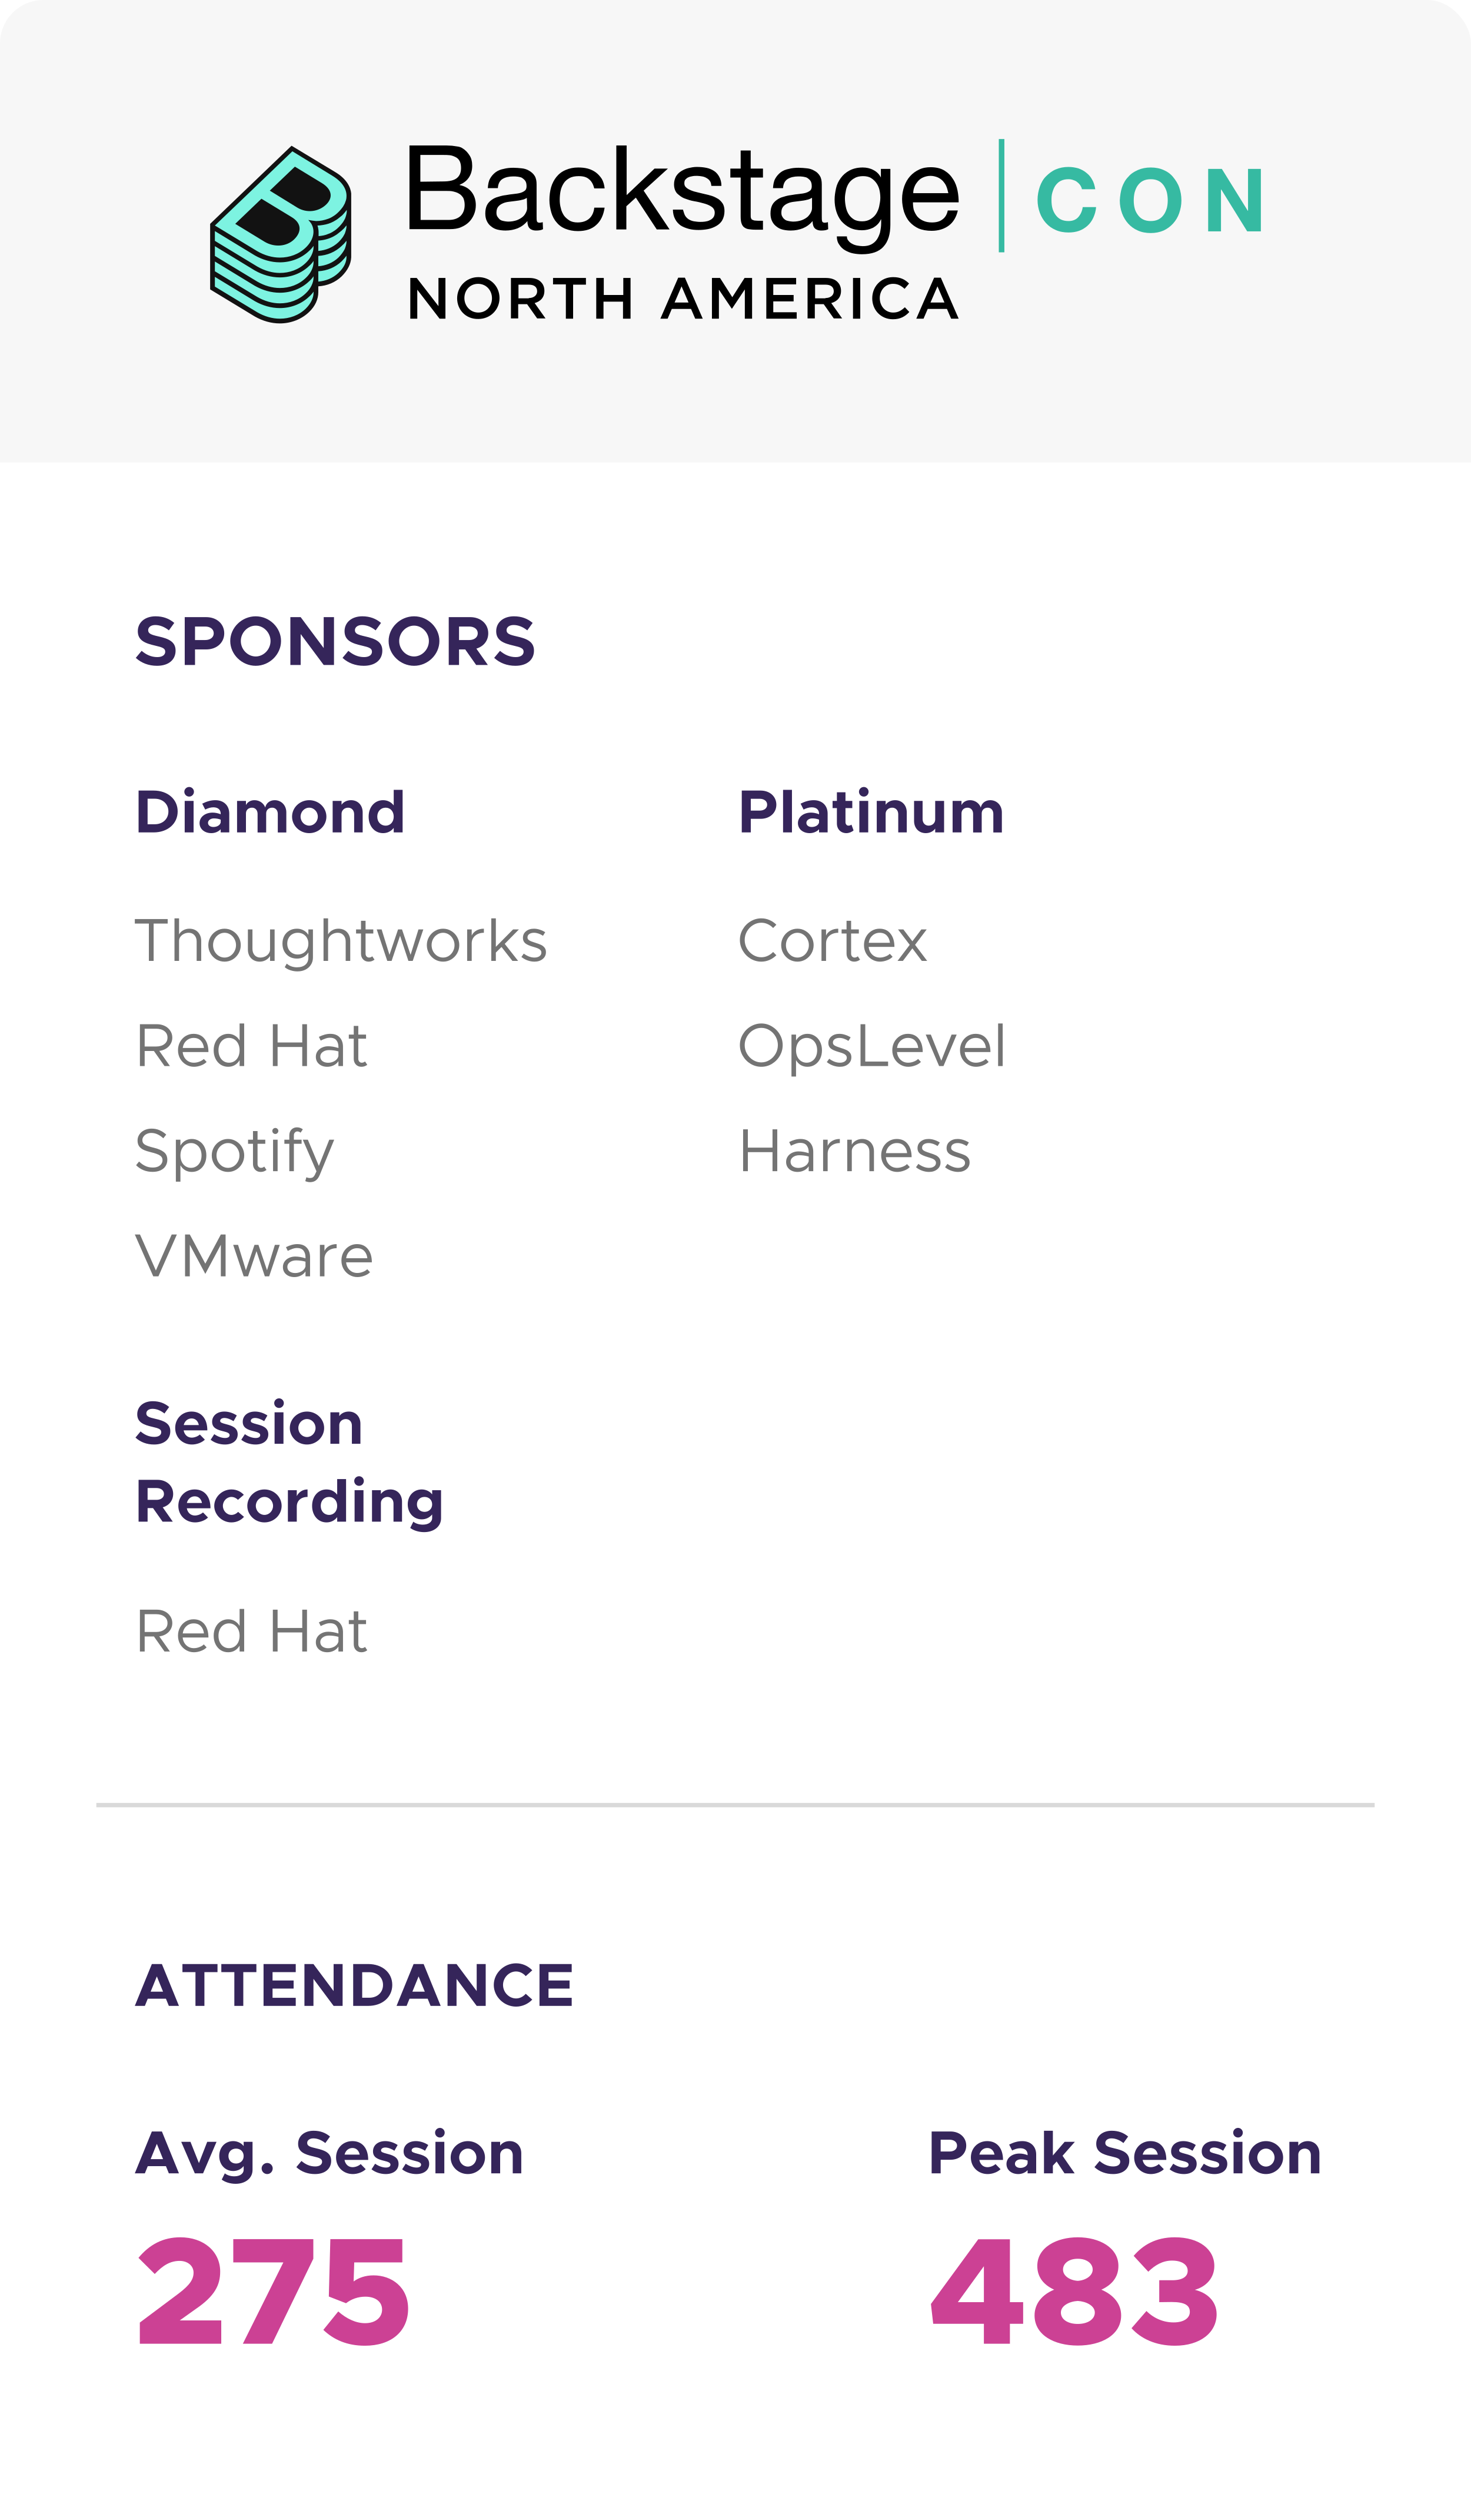 <?xml version="1.0" encoding="UTF-8"?> <svg xmlns="http://www.w3.org/2000/svg" width="378" height="642" viewBox="0 0 378 642" fill="none"><g filter="url(#filter0_d_42_2548)"><g clip-path="url(#clip0_42_2548)"><rect width="378" height="641.867" rx="11.173" fill="white"></rect><rect width="378" height="118.761" fill="#F7F7F7"></rect><path d="M258.094 35.704H256.662V64.789H258.094V35.704Z" fill="#36BAA2"></path><path d="M277.651 47.668C277.436 47.31 277.15 47.023 276.863 46.808C276.577 46.522 276.219 46.378 275.789 46.235C275.431 46.092 275.001 46.02 274.571 46.02C273.783 46.02 273.138 46.163 272.565 46.45C271.992 46.737 271.562 47.166 271.204 47.668C270.846 48.169 270.631 48.742 270.416 49.459C270.201 50.175 270.201 50.82 270.201 51.465C270.201 52.181 270.273 52.826 270.416 53.399C270.559 53.972 270.846 54.617 271.204 55.118C271.562 55.62 271.992 56.049 272.565 56.336C273.138 56.623 273.783 56.766 274.571 56.766C275.645 56.766 276.505 56.408 277.078 55.763C277.651 55.118 278.081 54.258 278.224 53.184H281.663C281.591 54.187 281.305 55.118 280.947 55.906C280.588 56.694 280.087 57.41 279.442 57.984C278.797 58.557 278.081 58.986 277.293 59.273C276.505 59.56 275.574 59.703 274.571 59.703C273.353 59.703 272.207 59.488 271.276 59.058C270.273 58.628 269.485 58.055 268.768 57.267C268.124 56.551 267.55 55.62 267.192 54.617C266.834 53.614 266.619 52.539 266.619 51.321C266.619 50.175 266.834 49.029 267.192 47.954C267.55 46.952 268.052 46.02 268.768 45.304C269.485 44.587 270.273 43.943 271.276 43.513C272.278 43.083 273.353 42.868 274.571 42.868C275.43 42.868 276.29 43.011 277.078 43.226C277.866 43.513 278.583 43.871 279.156 44.373C279.8 44.874 280.302 45.447 280.66 46.163C281.09 46.88 281.305 47.739 281.448 48.599H278.009C278.009 48.384 277.866 48.026 277.651 47.668Z" fill="#36BAA2"></path><path d="M288.325 48.098C288.683 47.095 289.185 46.163 289.901 45.447C290.546 44.659 291.405 44.086 292.408 43.656C293.411 43.226 294.486 43.011 295.704 43.011C296.921 43.011 298.068 43.226 298.999 43.656C300.002 44.086 300.79 44.659 301.435 45.447C302.079 46.235 302.652 47.095 303.011 48.098C303.369 49.101 303.584 50.247 303.584 51.465C303.584 52.682 303.369 53.685 303.011 54.76C302.652 55.763 302.151 56.623 301.435 57.41C300.79 58.127 299.93 58.772 298.999 59.202C297.996 59.631 296.921 59.846 295.704 59.846C294.486 59.846 293.34 59.631 292.408 59.202C291.405 58.772 290.617 58.199 289.901 57.41C289.256 56.694 288.683 55.763 288.325 54.76C287.967 53.757 287.752 52.682 287.752 51.465C287.824 50.319 287.967 49.172 288.325 48.098ZM291.549 53.399C291.692 54.044 291.979 54.617 292.337 55.118C292.695 55.62 293.125 56.049 293.698 56.336C294.271 56.623 294.916 56.766 295.704 56.766C296.492 56.766 297.136 56.623 297.71 56.336C298.283 56.049 298.712 55.62 299.071 55.118C299.429 54.617 299.644 54.044 299.859 53.399C300.002 52.754 300.074 52.109 300.074 51.465C300.074 50.82 300.002 50.104 299.859 49.459C299.715 48.814 299.429 48.241 299.071 47.668C298.712 47.166 298.283 46.737 297.71 46.45C297.136 46.163 296.492 46.02 295.704 46.02C294.916 46.02 294.271 46.163 293.698 46.45C293.125 46.737 292.695 47.166 292.337 47.668C291.979 48.169 291.764 48.742 291.549 49.459C291.405 50.104 291.334 50.82 291.334 51.465C291.334 52.109 291.405 52.826 291.549 53.399Z" fill="#36BAA2"></path><path d="M313.971 43.37L320.633 54.115H320.705V43.37H324V59.416H320.49L313.828 48.671H313.756V59.416H310.461V43.37H313.971Z" fill="#36BAA2"></path><path d="M113.101 37.352C113.531 37.352 114.104 37.352 114.605 37.352C115.178 37.352 115.68 37.424 116.181 37.424C116.683 37.495 117.184 37.567 117.686 37.639C118.115 37.71 118.545 37.853 118.832 38.068C119.548 38.498 120.121 39.071 120.623 39.859C121.124 40.576 121.339 41.507 121.339 42.582C121.339 43.728 121.053 44.731 120.479 45.59C119.906 46.45 119.118 47.023 118.115 47.453V47.525C119.476 47.811 120.479 48.384 121.196 49.316C121.912 50.247 122.27 51.393 122.27 52.682C122.27 53.47 122.127 54.258 121.841 54.975C121.554 55.691 121.124 56.407 120.551 56.981C119.978 57.554 119.333 57.983 118.474 58.342C117.686 58.7 116.683 58.843 115.608 58.843H105.221V37.352H113.101ZM113.889 46.593C115.536 46.593 116.683 46.307 117.399 45.734C118.115 45.16 118.474 44.301 118.474 43.155C118.474 42.367 118.33 41.794 118.115 41.364C117.9 40.934 117.542 40.576 117.112 40.361C116.683 40.146 116.181 39.931 115.608 39.859C115.035 39.788 114.462 39.788 113.817 39.788H108.015V46.665L113.889 46.593ZM115.322 56.479C116.611 56.479 117.614 56.121 118.33 55.476C119.047 54.76 119.405 53.829 119.405 52.611C119.405 51.894 119.262 51.321 119.047 50.82C118.76 50.39 118.402 49.96 117.972 49.745C117.542 49.459 117.041 49.316 116.468 49.172C115.895 49.029 115.322 49.029 114.677 49.029H108.086V56.479H115.322ZM139.535 58.843C139.105 59.13 138.46 59.201 137.672 59.201C137.028 59.201 136.454 58.986 136.096 58.628C135.738 58.27 135.523 57.625 135.523 56.766C134.807 57.625 134.019 58.199 133.016 58.628C132.085 58.986 131.082 59.201 129.936 59.201C129.219 59.201 128.574 59.13 127.93 58.986C127.285 58.843 126.712 58.557 126.282 58.199C125.781 57.84 125.422 57.41 125.136 56.837C124.849 56.264 124.706 55.62 124.706 54.831C124.706 53.972 124.849 53.255 125.136 52.682C125.422 52.109 125.852 51.679 126.354 51.321C126.855 50.963 127.428 50.677 128.073 50.533C128.718 50.318 129.362 50.175 130.007 50.103C130.724 49.96 131.368 49.889 132.013 49.817C132.658 49.745 133.231 49.674 133.732 49.53C134.234 49.387 134.592 49.172 134.878 48.957C135.165 48.742 135.308 48.312 135.308 47.883C135.308 47.31 135.237 46.88 135.022 46.522C134.807 46.163 134.52 45.949 134.234 45.734C133.947 45.519 133.517 45.447 133.088 45.375C132.658 45.304 132.228 45.304 131.87 45.304C130.795 45.304 129.864 45.519 129.148 45.949C128.431 46.378 128.001 47.166 127.93 48.312H125.351C125.422 47.31 125.566 46.522 125.924 45.877C126.282 45.232 126.783 44.659 127.357 44.229C127.93 43.799 128.646 43.513 129.434 43.37C130.222 43.155 131.082 43.083 131.941 43.083C132.658 43.083 133.374 43.155 134.09 43.226C134.807 43.298 135.452 43.513 136.025 43.871C136.598 44.229 137.028 44.587 137.386 45.16C137.744 45.734 137.887 46.45 137.887 47.381V55.405C137.887 55.978 137.887 56.479 137.959 56.766C138.031 57.052 138.245 57.196 138.675 57.196C138.89 57.196 139.177 57.124 139.463 57.052L139.535 58.843ZM135.38 50.82C135.022 51.035 134.592 51.25 134.09 51.321C133.589 51.465 133.016 51.536 132.443 51.608C131.87 51.679 131.297 51.751 130.724 51.823C130.15 51.894 129.577 52.038 129.148 52.253C128.646 52.468 128.288 52.754 128.001 53.112C127.715 53.47 127.571 53.972 127.571 54.617C127.571 55.046 127.643 55.405 127.858 55.691C128.073 55.978 128.216 56.193 128.503 56.407C128.789 56.622 129.076 56.694 129.434 56.766C129.792 56.837 130.222 56.909 130.58 56.909C131.44 56.909 132.156 56.766 132.801 56.551C133.374 56.336 133.876 56.049 134.305 55.691C134.735 55.333 134.95 54.975 135.165 54.545C135.38 54.115 135.452 53.757 135.452 53.399L135.38 50.82ZM151.355 46.02C150.71 45.447 149.851 45.232 148.704 45.232C147.773 45.232 146.985 45.375 146.34 45.734C145.696 46.092 145.194 46.522 144.836 47.095C144.478 47.668 144.191 48.312 144.048 49.029C143.905 49.745 143.833 50.533 143.833 51.321C143.833 52.038 143.905 52.754 144.12 53.47C144.263 54.187 144.549 54.76 144.908 55.333C145.266 55.834 145.767 56.264 146.34 56.622C146.914 56.981 147.63 57.124 148.418 57.124C149.707 57.124 150.71 56.766 151.427 56.121C152.143 55.476 152.573 54.545 152.716 53.327H155.367C155.08 55.261 154.364 56.766 153.218 57.769C152.071 58.843 150.495 59.345 148.49 59.345C147.272 59.345 146.269 59.13 145.338 58.772C144.406 58.413 143.618 57.84 143.045 57.124C142.4 56.407 141.971 55.548 141.684 54.617C141.397 53.614 141.183 52.539 141.183 51.393C141.183 50.247 141.326 49.1 141.612 48.098C141.899 47.095 142.4 46.163 142.973 45.447C143.618 44.659 144.335 44.086 145.338 43.656C146.34 43.226 147.343 43.011 148.561 43.011C149.421 43.011 150.28 43.083 151.068 43.298C151.856 43.513 152.573 43.871 153.146 44.301C153.719 44.731 154.221 45.304 154.65 45.949C155.009 46.593 155.295 47.453 155.367 48.384H152.716C152.43 47.31 152 46.522 151.355 46.02ZM161.026 37.352V50.103L168.19 43.298H171.628L165.396 48.957L172.058 58.915H168.763L163.39 50.748L160.954 52.969V58.915H158.375V37.352H161.026ZM176.07 55.405C176.285 55.763 176.643 56.121 177.001 56.336C177.359 56.551 177.861 56.766 178.362 56.837C178.864 56.909 179.365 56.981 179.867 56.981C180.296 56.981 180.726 56.981 181.156 56.909C181.586 56.837 182.016 56.766 182.374 56.551C182.732 56.407 183.09 56.121 183.305 55.834C183.52 55.548 183.663 55.118 183.663 54.617C183.663 53.972 183.377 53.47 182.875 53.112C182.374 52.754 181.729 52.468 180.941 52.253C180.153 52.038 179.365 51.823 178.434 51.679C177.503 51.536 176.715 51.25 175.927 50.963C175.139 50.677 174.565 50.175 173.992 49.674C173.491 49.1 173.204 48.312 173.204 47.31C173.204 46.522 173.419 45.877 173.706 45.304C174.064 44.731 174.494 44.301 175.067 43.943C175.64 43.584 176.285 43.298 176.929 43.155C177.574 43.011 178.291 42.868 179.007 42.868C179.867 42.868 180.726 42.94 181.443 43.083C182.231 43.226 182.875 43.513 183.448 43.871C184.022 44.229 184.451 44.731 184.81 45.375C185.168 46.02 185.383 46.808 185.383 47.739H182.804C182.732 47.238 182.66 46.808 182.446 46.522C182.231 46.163 181.944 45.949 181.586 45.734C181.228 45.519 180.87 45.375 180.44 45.304C180.01 45.232 179.58 45.16 179.15 45.16C178.792 45.16 178.362 45.16 178.004 45.232C177.646 45.304 177.216 45.375 176.929 45.519C176.571 45.662 176.356 45.877 176.141 46.092C175.927 46.307 175.855 46.665 175.855 47.095C175.855 47.525 175.998 47.883 176.356 48.169C176.643 48.456 177.073 48.671 177.574 48.886C178.076 49.1 178.577 49.244 179.222 49.387C179.795 49.53 180.44 49.674 181.013 49.817C181.658 49.96 182.302 50.103 182.947 50.318C183.592 50.533 184.093 50.82 184.595 51.106C185.096 51.465 185.454 51.894 185.741 52.324C186.027 52.826 186.171 53.47 186.171 54.187C186.171 55.118 185.956 55.906 185.598 56.551C185.239 57.196 184.666 57.697 184.022 58.055C183.377 58.413 182.66 58.7 181.872 58.843C181.084 58.986 180.296 59.058 179.508 59.058C178.649 59.058 177.789 58.986 177.001 58.772C176.213 58.557 175.497 58.27 174.924 57.912C174.351 57.482 173.849 56.981 173.491 56.264C173.133 55.62 172.918 54.76 172.918 53.829H175.497C175.712 54.545 175.855 55.046 176.07 55.405ZM196.057 43.298V45.59H192.905V55.261C192.905 55.548 192.905 55.834 192.976 55.978C193.048 56.193 193.119 56.336 193.263 56.407C193.406 56.479 193.621 56.551 193.836 56.622C194.122 56.622 194.409 56.694 194.839 56.694H196.057V58.986H194.051C193.406 58.986 192.833 58.915 192.331 58.843C191.83 58.772 191.472 58.557 191.185 58.342C190.899 58.127 190.684 57.769 190.541 57.339C190.397 56.909 190.326 56.336 190.326 55.548V45.59H187.675V43.298H190.326V38.642H192.905V43.298H196.057ZM212.82 58.843C212.39 59.13 211.745 59.201 210.957 59.201C210.312 59.201 209.739 58.986 209.381 58.628C209.023 58.27 208.808 57.625 208.808 56.766C208.092 57.625 207.304 58.199 206.301 58.628C205.369 58.986 204.367 59.201 203.22 59.201C202.504 59.201 201.859 59.13 201.214 58.986C200.57 58.843 199.997 58.557 199.567 58.199C199.065 57.84 198.707 57.41 198.421 56.837C198.134 56.264 197.991 55.62 197.991 54.831C197.991 53.972 198.134 53.255 198.421 52.682C198.707 52.109 199.137 51.679 199.638 51.321C200.14 50.963 200.713 50.677 201.358 50.533C202.002 50.318 202.647 50.175 203.292 50.103C204.008 49.96 204.653 49.889 205.298 49.817C205.943 49.745 206.516 49.674 207.017 49.53C207.519 49.387 207.877 49.172 208.163 48.957C208.45 48.742 208.593 48.312 208.593 47.883C208.593 47.31 208.521 46.88 208.307 46.522C208.092 46.163 207.805 45.949 207.519 45.734C207.232 45.519 206.802 45.447 206.372 45.375C205.943 45.304 205.513 45.304 205.155 45.304C204.08 45.304 203.149 45.519 202.432 45.949C201.716 46.378 201.286 47.166 201.214 48.312H198.636C198.707 47.31 198.85 46.522 199.209 45.877C199.567 45.232 200.068 44.659 200.641 44.229C201.214 43.799 201.931 43.513 202.719 43.37C203.507 43.155 204.367 43.083 205.226 43.083C205.943 43.083 206.659 43.155 207.375 43.226C208.092 43.298 208.736 43.513 209.309 43.871C209.883 44.158 210.312 44.587 210.671 45.16C211.029 45.734 211.172 46.45 211.172 47.381V55.405C211.172 55.978 211.172 56.479 211.244 56.766C211.315 57.052 211.53 57.196 211.96 57.196C212.175 57.196 212.462 57.124 212.748 57.052L212.82 58.843ZM208.593 50.82C208.235 51.035 207.805 51.25 207.304 51.321C206.802 51.465 206.229 51.536 205.656 51.608C205.083 51.679 204.51 51.751 203.937 51.823C203.364 51.894 202.791 52.038 202.361 52.253C201.859 52.468 201.501 52.754 201.214 53.112C200.928 53.47 200.785 53.972 200.785 54.617C200.785 55.046 200.856 55.405 201.071 55.691C201.214 55.978 201.429 56.193 201.716 56.407C202.002 56.622 202.289 56.694 202.647 56.766C203.005 56.837 203.435 56.909 203.793 56.909C204.653 56.909 205.369 56.766 206.014 56.551C206.587 56.336 207.089 56.049 207.519 55.691C207.877 55.333 208.163 54.975 208.378 54.545C208.593 54.115 208.665 53.757 208.665 53.399V50.82H208.593ZM227.004 63.356C225.858 64.646 223.995 65.29 221.488 65.29C220.771 65.29 219.983 65.219 219.267 65.076C218.479 64.932 217.834 64.646 217.19 64.288C216.545 63.929 216.043 63.428 215.685 62.855C215.255 62.282 215.04 61.565 215.04 60.706H217.619C217.619 61.136 217.763 61.565 218.049 61.852C218.336 62.21 218.622 62.425 219.052 62.64C219.41 62.855 219.912 62.998 220.342 63.07C220.771 63.141 221.273 63.213 221.703 63.213C222.562 63.213 223.279 63.07 223.852 62.783C224.425 62.497 224.926 62.067 225.285 61.565C225.643 61.064 225.929 60.419 226.144 59.703C226.287 58.986 226.431 58.199 226.431 57.339V56.336H226.359C225.929 57.339 225.213 57.983 224.353 58.485C223.422 58.915 222.491 59.13 221.488 59.13C220.342 59.13 219.267 58.915 218.407 58.485C217.548 58.055 216.831 57.482 216.187 56.766C215.614 56.049 215.184 55.19 214.897 54.258C214.611 53.327 214.467 52.324 214.467 51.25C214.467 50.318 214.611 49.387 214.826 48.384C215.04 47.381 215.47 46.522 216.043 45.734C216.616 44.946 217.333 44.301 218.264 43.799C219.195 43.298 220.342 43.011 221.703 43.011C222.706 43.011 223.637 43.226 224.425 43.656C225.285 44.086 225.929 44.731 226.359 45.59V43.37H228.795V57.697C228.795 60.133 228.222 62.067 227.004 63.356ZM223.709 56.264C224.282 55.906 224.783 55.476 225.141 54.903C225.499 54.33 225.786 53.685 225.929 52.969C226.073 52.253 226.216 51.536 226.216 50.82C226.216 50.103 226.144 49.459 226.001 48.814C225.858 48.169 225.571 47.525 225.213 47.023C224.855 46.522 224.425 46.092 223.852 45.734C223.279 45.375 222.562 45.232 221.774 45.232C220.986 45.232 220.198 45.375 219.625 45.734C219.052 46.02 218.551 46.45 218.192 46.951C217.834 47.453 217.548 48.098 217.404 48.742C217.261 49.459 217.118 50.175 217.118 50.892C217.118 51.608 217.19 52.324 217.333 53.041C217.476 53.757 217.691 54.402 218.049 54.975C218.407 55.548 218.837 55.978 219.41 56.336C219.983 56.694 220.7 56.837 221.559 56.837C222.419 56.837 223.135 56.622 223.709 56.264ZM243.839 57.912C242.692 58.772 241.188 59.273 239.397 59.273C238.108 59.273 237.033 59.058 236.102 58.7C235.171 58.27 234.382 57.697 233.738 56.981C233.093 56.264 232.663 55.405 232.305 54.402C232.018 53.399 231.804 52.324 231.804 51.106C231.804 49.889 232.018 48.814 232.377 47.811C232.735 46.808 233.236 45.949 233.881 45.232C234.526 44.516 235.314 43.943 236.245 43.513C237.176 43.083 238.108 42.94 239.182 42.94C240.543 42.94 241.761 43.226 242.692 43.799C243.624 44.373 244.34 45.089 244.913 46.02C245.486 46.88 245.844 47.883 246.059 48.957C246.274 50.032 246.346 51.035 246.346 51.966H234.597C234.597 52.682 234.669 53.327 234.812 53.9C235.027 54.545 235.314 55.046 235.672 55.548C236.102 56.049 236.603 56.407 237.248 56.694C237.893 56.981 238.609 57.124 239.469 57.124C240.543 57.124 241.475 56.909 242.191 56.336C242.907 55.834 243.337 55.046 243.552 54.044H246.131C245.773 55.691 244.985 57.052 243.839 57.912ZM243.194 47.883C242.979 47.31 242.621 46.88 242.263 46.45C241.904 46.092 241.403 45.734 240.901 45.519C240.328 45.304 239.755 45.16 239.111 45.16C238.466 45.16 237.821 45.304 237.32 45.519C236.747 45.734 236.317 46.092 235.958 46.45C235.6 46.88 235.242 47.31 235.027 47.883C234.812 48.384 234.669 48.957 234.669 49.602H243.695C243.552 49.029 243.409 48.384 243.194 47.883Z" fill="black"></path><path d="M105.364 71.38H107.083L112.671 78.615V71.38H114.462V81.839H112.957L107.226 74.389V81.839H105.435V71.38H105.364Z" fill="black"></path><path d="M117.47 76.609C117.47 73.672 119.763 71.165 122.915 71.165C126.138 71.165 128.359 73.6 128.359 76.538C128.359 79.475 126.067 81.91 122.915 81.91C119.691 81.982 117.47 79.546 117.47 76.609ZM126.425 76.609C126.425 74.532 124.92 72.884 122.843 72.884C120.766 72.884 119.333 74.532 119.333 76.538C119.333 78.543 120.837 80.263 122.915 80.263C124.992 80.263 126.425 78.615 126.425 76.609Z" fill="black"></path><path d="M131.368 71.38H136.024C137.314 71.38 138.388 71.738 139.033 72.454C139.606 73.028 139.893 73.816 139.893 74.675C139.893 76.394 138.89 77.397 137.386 77.827L140.179 81.767H138.03L135.451 78.114H133.159V81.767H131.296V71.38H131.368ZM135.881 76.538C137.171 76.538 138.03 75.821 138.03 74.819C138.03 73.672 137.242 73.099 135.881 73.099H133.231V76.609H135.881V76.538Z" fill="black"></path><path d="M145.409 73.028H142.113V71.38H150.566V73.099H147.271V81.839H145.409V73.028Z" fill="black"></path><path d="M153.289 71.38H155.151V75.75H160.166V71.38H162.029V81.839H160.094V77.469H155.08V81.839H153.217V71.38H153.289Z" fill="black"></path><path d="M174.278 71.308H175.997L180.582 81.839H178.648L177.573 79.332H172.63L171.556 81.839H169.693L174.278 71.308ZM176.929 77.684L175.138 73.529L173.347 77.684H176.929Z" fill="black"></path><path d="M183.09 71.38H185.024L188.176 76.323L191.328 71.38H193.262V81.839H191.399V74.317L188.104 79.26H188.033L184.737 74.389V81.839H182.946V71.38H183.09Z" fill="black"></path><path d="M196.844 71.38H204.581V73.028H198.707V75.75H203.936V77.397H198.707V80.191H204.724V81.839H196.916V71.38H196.844Z" fill="black"></path><path d="M207.59 71.38H212.246C213.536 71.38 214.61 71.738 215.255 72.454C215.828 73.028 216.115 73.816 216.115 74.675C216.115 76.394 215.112 77.397 213.607 77.827L216.401 81.767H214.252L211.673 78.114H209.381V81.767H207.518V71.38H207.59ZM212.103 76.538C213.392 76.538 214.252 75.821 214.252 74.819C214.252 73.672 213.464 73.099 212.103 73.099H209.452V76.609H212.103V76.538Z" fill="black"></path><path d="M219.195 71.38H221.057V81.839H219.195V71.38Z" fill="black"></path><path d="M224.138 76.609C224.138 73.6 226.358 71.165 229.51 71.165C231.445 71.165 232.591 71.809 233.594 72.812L232.448 74.174C231.588 73.385 230.728 72.884 229.51 72.884C227.505 72.884 226.072 74.532 226.072 76.538C226.072 78.615 227.505 80.263 229.51 80.263C230.8 80.263 231.588 79.761 232.519 78.902L233.665 80.119C232.591 81.266 231.373 81.982 229.439 81.982C226.358 81.982 224.138 79.618 224.138 76.609Z" fill="black"></path><path d="M240.041 71.308H241.761L246.345 81.839H244.411L243.337 79.332H238.394L237.319 81.839H235.457L240.041 71.308ZM242.692 77.684L240.901 73.529L239.11 77.684H242.692Z" fill="black"></path><path d="M71.909 82.483C69.76 82.483 67.611 81.91 65.749 80.764L54.502 73.958V57.625L74.99 37.997L85.807 44.587C88.744 46.378 89.532 48.384 89.675 49.745C89.675 49.888 89.675 50.032 89.675 50.246V66.15C89.604 67.726 88.816 69.302 87.383 70.663C85.879 72.096 83.801 73.027 81.652 73.099H81.15V75.105C81.15 76.752 80.434 78.4 78.93 79.761C77.21 81.552 74.703 82.483 71.909 82.483Z" fill="#7DF3E1"></path><path d="M69.33 48.957L75.778 42.796L82.727 47.023C85.305 48.599 85.664 50.748 83.801 52.539C81.939 54.33 78.93 54.831 76.422 53.327L69.33 48.957ZM67.969 62.067C70.477 63.571 73.629 63.356 75.563 61.494C77.497 59.631 77.64 57.339 74.846 55.691L67.181 51.035L60.447 57.482L67.969 62.067ZM90.248 66.078C90.177 67.798 89.317 69.445 87.813 70.95C86.165 72.526 84.088 73.385 81.795 73.529V75.033C81.795 76.824 81.007 78.615 79.431 80.119C77.497 81.982 74.775 83.056 71.909 83.056C69.689 83.056 67.468 82.412 65.462 81.266L54 74.317V57.482L74.918 37.424L86.093 44.157C89.246 46.02 90.105 48.241 90.248 49.673C90.248 49.888 90.248 50.103 90.248 50.318V66.078ZM80.577 75.105V74.89C80.291 75.32 79.861 75.821 79.431 76.179C77.497 78.042 74.775 79.116 71.909 79.116C69.689 79.116 67.468 78.472 65.462 77.326L55.218 71.093V73.6L66.107 80.191C67.969 81.266 69.975 81.839 71.909 81.839C74.417 81.839 76.781 80.979 78.572 79.26C79.861 77.97 80.577 76.537 80.577 75.105ZM80.577 71.165V70.95C80.291 71.38 79.861 71.881 79.431 72.239C77.497 74.102 74.775 75.176 71.909 75.176C69.689 75.176 67.468 74.532 65.462 73.385L55.218 67.153V69.66L66.107 76.251C67.969 77.326 69.975 77.899 71.909 77.899C74.417 77.899 76.781 77.039 78.572 75.32C79.861 74.102 80.577 72.597 80.577 71.165ZM80.577 67.225V67.01C80.291 67.439 79.861 67.941 79.431 68.299C77.497 70.162 74.775 71.236 71.909 71.236C69.689 71.236 67.468 70.592 65.462 69.445L55.218 63.213V65.72L66.107 72.311C67.969 73.385 69.975 73.959 71.909 73.959C74.417 73.959 76.781 73.099 78.572 71.38C79.861 70.162 80.577 68.729 80.577 67.225ZM80.577 63.356V63.141C80.291 63.571 79.861 64.073 79.431 64.431C77.497 66.293 74.775 67.368 71.909 67.368C69.689 67.368 67.468 66.723 65.462 65.577L55.218 59.344V61.852L66.107 68.442C67.969 69.517 69.975 70.09 71.909 70.09C74.417 70.09 76.781 69.231 78.572 67.511C79.861 66.293 80.577 64.789 80.577 63.356ZM81.222 56.766C82.297 56.766 83.3 56.551 84.302 56.193C84.732 56.049 85.162 55.834 85.592 55.548C86.093 55.261 86.523 54.903 86.953 54.473C87.025 54.402 87.096 54.33 87.168 54.258C87.454 53.972 87.741 53.614 87.956 53.327C88.243 52.969 88.386 52.611 88.601 52.252C88.816 51.679 89.031 51.178 89.031 50.605C89.174 48.671 88.028 46.736 85.449 45.16L75.133 38.856L63.098 50.39L55.218 57.912L66.107 64.502C67.969 65.577 69.975 66.15 71.909 66.15C74.417 66.15 76.781 65.29 78.572 63.571C80.506 61.709 81.15 59.345 79.933 57.339C79.718 57.052 79.503 56.766 79.216 56.479C79.933 56.622 80.577 56.694 81.222 56.766ZM89.102 65.577C88.744 66.078 88.314 66.58 87.813 67.081C86.165 68.657 84.088 69.517 81.795 69.66V72.311C83.658 72.168 85.52 71.451 86.953 70.09C88.386 68.729 89.102 67.296 89.031 65.792V65.577H89.102ZM89.102 61.709C89.031 61.852 88.959 61.923 88.887 61.995C88.672 62.282 88.386 62.64 88.028 62.926C87.956 62.998 87.884 63.07 87.813 63.141C86.165 64.717 84.088 65.577 81.795 65.72V68.371C83.658 68.228 85.52 67.511 86.953 66.15C87.669 65.434 88.243 64.646 88.601 63.929C88.816 63.356 88.959 62.855 89.031 62.282C89.031 62.138 89.031 62.067 89.031 61.923V61.709H89.102ZM89.102 57.769C89.031 57.912 88.959 57.983 88.887 58.055C88.672 58.342 88.386 58.7 88.028 58.986C87.956 59.058 87.884 59.13 87.813 59.201C87.454 59.488 87.096 59.774 86.738 60.061C86.38 60.347 85.95 60.562 85.592 60.777C84.446 61.35 83.156 61.709 81.795 61.78V64.431C83.658 64.287 85.52 63.571 86.953 62.21C87.025 62.138 87.096 62.067 87.168 61.995C87.454 61.709 87.741 61.35 87.956 61.064C88.243 60.706 88.386 60.347 88.601 59.989C88.816 59.416 88.959 58.915 89.031 58.342C89.031 58.198 89.031 58.127 89.031 57.983V57.769H89.102ZM89.102 53.9C89.031 53.972 88.959 54.115 88.887 54.187C88.672 54.473 88.386 54.831 88.099 55.118C88.028 55.19 87.956 55.261 87.884 55.333C87.526 55.619 87.168 55.906 86.81 56.193C86.452 56.479 86.022 56.694 85.664 56.909C84.876 57.339 83.944 57.625 83.013 57.769C82.583 57.84 82.082 57.912 81.58 57.912C81.652 58.055 81.652 58.27 81.724 58.413C81.795 58.772 81.867 59.201 81.867 59.631V60.634C82.727 60.562 83.586 60.419 84.374 60.061C84.804 59.918 85.234 59.703 85.664 59.416C86.165 59.13 86.595 58.772 87.025 58.342C87.096 58.27 87.168 58.198 87.24 58.127C87.526 57.84 87.813 57.482 88.028 57.195C88.314 56.837 88.457 56.479 88.672 56.121C88.887 55.548 89.031 55.046 89.102 54.473C89.102 54.33 89.102 54.258 89.102 54.115V53.9Z" fill="#121212"></path><path d="M40.348 170.976C38.202 170.976 36.325 170.26 34.895 168.938L36.397 167.132C37.559 168.133 38.882 168.741 40.437 168.741C41.778 168.741 42.457 168.133 42.457 167.364C42.457 166.488 41.742 166.22 39.865 165.791C37.273 165.201 35.413 164.468 35.413 162.091C35.413 159.82 37.273 158.265 39.972 158.265C41.974 158.265 43.512 158.891 44.781 159.963L43.404 161.876C42.296 160.982 41.063 160.5 39.883 160.5C38.774 160.5 38.077 161.089 38.077 161.822C38.077 162.716 38.828 163.002 40.723 163.431C43.369 164.021 45.121 164.808 45.121 167.078C45.121 169.42 43.333 170.976 40.348 170.976ZM47.469 170.761V158.479H52.993C55.674 158.479 57.623 160.196 57.623 162.627C57.623 165.058 55.674 166.774 52.993 166.774H50.115V170.761H47.469ZM50.115 164.361H52.725C54.03 164.361 54.923 163.682 54.923 162.627C54.923 161.572 54.03 160.893 52.725 160.893H50.115V164.361ZM65.709 170.976C62.169 170.976 59.166 168.062 59.166 164.611C59.166 161.161 62.169 158.265 65.709 158.265C69.249 158.265 72.216 161.161 72.216 164.611C72.216 168.062 69.249 170.976 65.709 170.976ZM65.709 168.58C67.765 168.58 69.517 166.757 69.517 164.611C69.517 162.484 67.765 160.66 65.709 160.66C63.635 160.66 61.883 162.484 61.883 164.611C61.883 166.757 63.635 168.58 65.709 168.58ZM74.616 170.761V158.479H77.262L83.179 166.417V158.479H85.825V170.761H83.179L77.262 162.824V170.761H74.616ZM93.473 170.976C91.327 170.976 89.45 170.26 88.02 168.938L89.522 167.132C90.684 168.133 92.007 168.741 93.562 168.741C94.903 168.741 95.582 168.133 95.582 167.364C95.582 166.488 94.867 166.22 92.99 165.791C90.398 165.201 88.538 164.468 88.538 162.091C88.538 159.82 90.398 158.265 93.097 158.265C95.099 158.265 96.637 158.891 97.906 159.963L96.529 161.876C95.421 160.982 94.188 160.5 93.008 160.5C91.899 160.5 91.202 161.089 91.202 161.822C91.202 162.716 91.953 163.002 93.848 163.431C96.494 164.021 98.246 164.808 98.246 167.078C98.246 169.42 96.458 170.976 93.473 170.976ZM106.404 170.976C102.864 170.976 99.861 168.062 99.861 164.611C99.861 161.161 102.864 158.265 106.404 158.265C109.944 158.265 112.911 161.161 112.911 164.611C112.911 168.062 109.944 170.976 106.404 170.976ZM106.404 168.58C108.46 168.58 110.212 166.757 110.212 164.611C110.212 162.484 108.46 160.66 106.404 160.66C104.33 160.66 102.578 162.484 102.578 164.611C102.578 166.757 104.33 168.58 106.404 168.58ZM125.465 162.627C125.465 164.558 124.25 166.024 122.408 166.56L125.358 170.761H122.355L119.548 166.774H117.957V170.761H115.311V158.479H120.835C123.517 158.479 125.465 160.196 125.465 162.627ZM117.957 160.893V164.361H120.567C121.872 164.361 122.766 163.682 122.766 162.627C122.766 161.572 121.872 160.893 120.567 160.893H117.957ZM132.439 170.976C130.294 170.976 128.417 170.26 126.987 168.938L128.488 167.132C129.65 168.133 130.973 168.741 132.528 168.741C133.869 168.741 134.549 168.133 134.549 167.364C134.549 166.488 133.833 166.22 131.956 165.791C129.364 165.201 127.505 164.468 127.505 162.091C127.505 159.82 129.364 158.265 132.064 158.265C134.066 158.265 135.603 158.891 136.873 159.963L135.496 161.876C134.388 160.982 133.154 160.5 131.974 160.5C130.866 160.5 130.169 161.089 130.169 161.822C130.169 162.716 130.919 163.002 132.814 163.431C135.46 164.021 137.212 164.808 137.212 167.078C137.212 169.42 135.425 170.976 132.439 170.976Z" fill="#35255A"></path><path d="M35.612 213.761V203.015H39.476C43.09 203.015 45.655 205.236 45.655 208.38C45.655 211.524 43.09 213.761 39.476 213.761H35.612ZM37.927 211.665H39.773C41.822 211.665 43.277 210.304 43.277 208.38C43.277 206.472 41.822 205.111 39.773 205.111H37.927V211.665ZM48.618 204.563C47.914 204.563 47.366 204 47.366 203.312C47.366 202.67 47.914 202.092 48.618 202.092C49.29 202.092 49.838 202.67 49.838 203.312C49.838 204 49.29 204.563 48.618 204.563ZM47.46 213.761V205.674H49.744V213.761H47.46ZM55.346 205.486C57.458 205.486 58.913 206.816 58.913 208.927V213.761H56.707V212.948C56.128 213.589 55.205 213.949 54.314 213.949C52.593 213.949 51.279 212.916 51.279 211.368C51.279 209.772 52.765 208.677 54.627 208.677C55.283 208.677 56.019 208.818 56.707 209.1V208.927C56.707 208.067 56.16 207.316 54.83 207.316C54.079 207.316 53.375 207.567 52.734 207.895L51.967 206.378C53.109 205.799 54.22 205.486 55.346 205.486ZM54.83 212.369C55.706 212.369 56.535 211.962 56.707 211.211V210.476C56.191 210.273 55.581 210.163 54.955 210.163C54.126 210.163 53.453 210.648 53.453 211.305C53.453 211.962 54.048 212.369 54.83 212.369ZM70.585 205.486C72.275 205.486 73.573 206.784 73.573 208.615V213.777H71.383V209.006C71.383 208.067 70.789 207.41 69.944 207.41C69.037 207.41 68.395 208.02 68.395 208.881V213.777H66.19V209.006C66.19 208.067 65.611 207.41 64.766 207.41C63.843 207.41 63.202 208.02 63.202 208.881V213.761H60.918V205.674H63.202V206.738C63.593 205.971 64.391 205.486 65.392 205.486C66.659 205.486 67.723 206.221 68.161 207.363C68.395 206.237 69.35 205.486 70.585 205.486ZM79.462 213.949C77.037 213.949 75.05 212.04 75.05 209.71C75.05 207.379 77.037 205.486 79.462 205.486C81.886 205.486 83.873 207.379 83.873 209.71C83.873 212.04 81.886 213.949 79.462 213.949ZM79.462 212.025C80.682 212.025 81.667 210.977 81.667 209.71C81.667 208.443 80.682 207.41 79.462 207.41C78.242 207.41 77.24 208.443 77.24 209.71C77.24 210.977 78.242 212.025 79.462 212.025ZM90.206 205.486C91.958 205.486 93.194 206.769 93.194 208.615V213.761H91.004V209.1C91.004 208.098 90.362 207.41 89.455 207.41C88.501 207.41 87.766 208.098 87.766 208.974V213.761H85.482V205.674H87.766V206.659C88.266 205.94 89.158 205.486 90.206 205.486ZM101.172 202.827H103.456V213.761H101.172V212.603C100.531 213.448 99.576 213.949 98.434 213.949C96.291 213.949 94.727 212.197 94.727 209.71C94.727 207.238 96.291 205.486 98.434 205.486C99.576 205.486 100.531 205.987 101.172 206.831V202.827ZM99.107 212.025C100.312 212.025 101.172 211.07 101.172 209.71C101.172 208.364 100.312 207.41 99.107 207.41C97.84 207.41 96.948 208.364 96.948 209.71C96.948 211.07 97.84 212.025 99.107 212.025Z" fill="#35255A"></path><path d="M38.256 237.172H34.642V236.015H43.09V237.172H39.476V246.761H38.256V237.172ZM48.671 238.486C49.266 238.486 49.792 238.616 50.251 238.877C50.71 239.138 51.065 239.508 51.315 239.988C51.576 240.457 51.706 240.999 51.706 241.615V246.761H50.533V241.771C50.533 241.104 50.345 240.567 49.97 240.16C49.594 239.743 49.109 239.534 48.515 239.534C48.066 239.534 47.649 239.628 47.264 239.816C46.878 240.003 46.57 240.259 46.341 240.582C46.122 240.895 46.012 241.239 46.012 241.615V246.761H44.839V235.827H46.012V239.957C46.252 239.519 46.612 239.164 47.092 238.893C47.571 238.622 48.098 238.486 48.671 238.486ZM57.706 246.949C56.955 246.949 56.257 246.761 55.61 246.386C54.974 246 54.468 245.484 54.093 244.837C53.717 244.18 53.53 243.471 53.53 242.71C53.53 241.948 53.717 241.244 54.093 240.598C54.468 239.951 54.974 239.44 55.61 239.065C56.257 238.679 56.955 238.486 57.706 238.486C58.457 238.486 59.151 238.679 59.787 239.065C60.423 239.44 60.929 239.951 61.304 240.598C61.679 241.244 61.867 241.948 61.867 242.71C61.867 243.471 61.679 244.18 61.304 244.837C60.929 245.484 60.423 246 59.787 246.386C59.151 246.761 58.457 246.949 57.706 246.949ZM57.706 245.901C58.238 245.901 58.728 245.76 59.177 245.478C59.625 245.186 59.98 244.795 60.24 244.305C60.511 243.815 60.647 243.283 60.647 242.71C60.647 242.136 60.511 241.609 60.24 241.13C59.98 240.64 59.625 240.254 59.177 239.972C58.728 239.68 58.238 239.534 57.706 239.534C57.174 239.534 56.679 239.68 56.22 239.972C55.772 240.254 55.412 240.64 55.141 241.13C54.88 241.609 54.75 242.136 54.75 242.71C54.75 243.283 54.88 243.815 55.141 244.305C55.412 244.795 55.772 245.186 56.22 245.478C56.679 245.76 57.174 245.901 57.706 245.901ZM70.567 238.674V246.761H69.394V245.478C69.154 245.916 68.794 246.271 68.315 246.542C67.835 246.813 67.308 246.949 66.735 246.949C66.141 246.949 65.614 246.818 65.155 246.558C64.696 246.297 64.336 245.932 64.076 245.463C63.825 244.983 63.7 244.435 63.7 243.82V238.674H64.873V243.664C64.873 244.331 65.061 244.873 65.436 245.291C65.812 245.697 66.297 245.901 66.891 245.901C67.34 245.901 67.757 245.807 68.143 245.619C68.528 245.431 68.831 245.181 69.05 244.868C69.279 244.545 69.394 244.196 69.394 243.82V238.674H70.567ZM80.415 238.674V245.901C80.415 246.589 80.243 247.199 79.899 247.731C79.566 248.273 79.096 248.695 78.492 248.998C77.897 249.3 77.214 249.451 76.442 249.451C75.806 249.451 75.196 249.352 74.612 249.154C74.028 248.956 73.549 248.695 73.173 248.372L73.689 247.449C74.002 247.752 74.388 247.986 74.847 248.153C75.306 248.32 75.785 248.403 76.286 248.403C77.214 248.403 77.939 248.184 78.46 247.746C78.982 247.308 79.242 246.693 79.242 245.901V244.587C78.93 245.087 78.518 245.478 78.007 245.76C77.506 246.031 76.938 246.167 76.302 246.167C75.582 246.167 74.941 246.005 74.378 245.682C73.814 245.348 73.371 244.889 73.048 244.305C72.735 243.721 72.579 243.059 72.579 242.319C72.579 241.578 72.735 240.916 73.048 240.332C73.371 239.748 73.814 239.294 74.378 238.971C74.941 238.648 75.582 238.486 76.302 238.486C76.938 238.486 77.506 238.627 78.007 238.908C78.518 239.18 78.93 239.565 79.242 240.066V238.674H80.415ZM76.521 245.119C77.042 245.119 77.511 244.999 77.928 244.759C78.346 244.519 78.669 244.19 78.898 243.773C79.128 243.346 79.242 242.861 79.242 242.319C79.242 241.787 79.128 241.312 78.898 240.895C78.669 240.468 78.346 240.134 77.928 239.894C77.511 239.654 77.042 239.534 76.521 239.534C75.999 239.534 75.53 239.654 75.113 239.894C74.706 240.134 74.388 240.468 74.159 240.895C73.929 241.312 73.814 241.787 73.814 242.319C73.814 242.861 73.929 243.346 74.159 243.773C74.388 244.19 74.706 244.519 75.113 244.759C75.53 244.999 75.999 245.119 76.521 245.119ZM86.968 238.486C87.562 238.486 88.089 238.616 88.548 238.877C89.007 239.138 89.361 239.508 89.612 239.988C89.872 240.457 90.002 240.999 90.002 241.615V246.761H88.829V241.771C88.829 241.104 88.642 240.567 88.266 240.16C87.891 239.743 87.406 239.534 86.811 239.534C86.363 239.534 85.946 239.628 85.56 239.816C85.174 240.003 84.867 240.259 84.637 240.582C84.418 240.895 84.309 241.239 84.309 241.615V246.761H83.135V235.827H84.309V239.957C84.549 239.519 84.908 239.164 85.388 238.893C85.868 238.622 86.394 238.486 86.968 238.486ZM96.237 246.432C95.799 246.777 95.299 246.949 94.736 246.949C94.162 246.949 93.688 246.756 93.312 246.37C92.947 245.984 92.765 245.489 92.765 244.884V239.722H91.498V238.674H92.765V236.453H93.938V238.674H95.924V239.722H93.938V244.884C93.938 245.176 94.021 245.421 94.188 245.619C94.365 245.807 94.574 245.901 94.814 245.901C94.991 245.901 95.153 245.869 95.299 245.807C95.445 245.744 95.565 245.666 95.659 245.572L96.237 246.432ZM96.812 238.674H98.063L100.081 245.197L102.287 238.674H103.304L105.509 245.197L107.527 238.674H108.778L106.057 246.761H104.946L102.803 240.301L100.629 246.761H99.518L96.812 238.674ZM113.86 246.949C113.109 246.949 112.411 246.761 111.764 246.386C111.128 246 110.622 245.484 110.247 244.837C109.871 244.18 109.684 243.471 109.684 242.71C109.684 241.948 109.871 241.244 110.247 240.598C110.622 239.951 111.128 239.44 111.764 239.065C112.411 238.679 113.109 238.486 113.86 238.486C114.611 238.486 115.305 238.679 115.941 239.065C116.577 239.44 117.083 239.951 117.458 240.598C117.833 241.244 118.021 241.948 118.021 242.71C118.021 243.471 117.833 244.18 117.458 244.837C117.083 245.484 116.577 246 115.941 246.386C115.305 246.761 114.611 246.949 113.86 246.949ZM113.86 245.901C114.392 245.901 114.882 245.76 115.331 245.478C115.779 245.186 116.134 244.795 116.394 244.305C116.665 243.815 116.801 243.283 116.801 242.71C116.801 242.136 116.665 241.609 116.394 241.13C116.134 240.64 115.779 240.254 115.331 239.972C114.882 239.68 114.392 239.534 113.86 239.534C113.328 239.534 112.833 239.68 112.374 239.972C111.926 240.254 111.566 240.64 111.295 241.13C111.034 241.609 110.904 242.136 110.904 242.71C110.904 243.283 111.034 243.815 111.295 244.305C111.566 244.795 111.926 245.186 112.374 245.478C112.833 245.76 113.328 245.901 113.86 245.901ZM121.215 240.254C121.455 239.711 121.851 239.284 122.404 238.971C122.957 238.648 123.603 238.486 124.344 238.486V239.534C123.739 239.534 123.196 239.649 122.717 239.878C122.248 240.108 121.877 240.431 121.606 240.848C121.345 241.255 121.215 241.719 121.215 242.24V246.761H120.042V238.674H121.215V240.254ZM126.244 235.827H127.417V243.148L131.844 238.674H133.346L129.701 242.381L133.142 246.761H131.672L128.872 243.179L127.417 244.618V246.761H126.244V235.827ZM137.332 246.949C136.758 246.949 136.174 246.844 135.58 246.636C134.996 246.427 134.464 246.13 133.984 245.744L134.594 244.884C135.522 245.562 136.435 245.901 137.332 245.901C137.864 245.901 138.291 245.786 138.614 245.557C138.948 245.327 139.115 245.019 139.115 244.634C139.115 244.362 139.026 244.138 138.849 243.961C138.672 243.773 138.448 243.627 138.176 243.523C137.916 243.419 137.551 243.299 137.081 243.163C136.091 242.882 135.392 242.574 134.985 242.24C134.579 241.896 134.375 241.437 134.375 240.864C134.375 240.144 134.641 239.571 135.173 239.143C135.705 238.705 136.383 238.486 137.207 238.486C137.697 238.486 138.192 238.57 138.693 238.736C139.193 238.893 139.662 239.112 140.1 239.393L139.537 240.301C138.734 239.79 137.957 239.534 137.207 239.534C136.727 239.534 136.331 239.638 136.018 239.847C135.705 240.056 135.548 240.348 135.548 240.723C135.548 240.952 135.616 241.14 135.752 241.286C135.887 241.432 136.091 241.562 136.362 241.677C136.633 241.792 137.061 241.943 137.645 242.131C138.218 242.308 138.682 242.48 139.037 242.647C139.391 242.814 139.689 243.049 139.928 243.351C140.168 243.643 140.288 244.029 140.288 244.508C140.288 245.238 140.007 245.828 139.443 246.276C138.891 246.724 138.187 246.949 137.332 246.949Z" fill="#747474"></path><path d="M44.278 266.456C44.278 267.05 44.132 267.593 43.84 268.083C43.559 268.573 43.163 268.974 42.651 269.287C42.141 269.6 41.567 269.793 40.931 269.866L43.668 273.761H42.276L39.554 269.897H37.177V273.761H35.956V263.015H40.321C41.051 263.015 41.718 263.161 42.323 263.453C42.928 263.745 43.402 264.157 43.746 264.688C44.101 265.21 44.278 265.799 44.278 266.456ZM37.177 268.74H40.102C40.988 268.74 41.697 268.536 42.229 268.13C42.771 267.723 43.042 267.165 43.042 266.456C43.042 265.747 42.771 265.189 42.229 264.782C41.697 264.376 40.988 264.172 40.102 264.172H37.177V268.74ZM49.822 272.901C50.302 272.901 50.782 272.807 51.261 272.619C51.752 272.431 52.122 272.202 52.372 271.931L53.092 272.697C52.748 273.073 52.263 273.375 51.637 273.605C51.022 273.834 50.422 273.949 49.838 273.949C49.118 273.949 48.446 273.766 47.82 273.401C47.194 273.036 46.689 272.53 46.303 271.884C45.928 271.227 45.74 270.497 45.74 269.694C45.74 268.912 45.917 268.197 46.272 267.551C46.637 266.904 47.121 266.399 47.726 266.034C48.342 265.669 49.009 265.486 49.729 265.486C50.938 265.486 51.877 265.908 52.544 266.753C53.222 267.598 53.561 268.735 53.561 270.163H46.944C47.028 270.966 47.33 271.623 47.852 272.134C48.383 272.645 49.04 272.901 49.822 272.901ZM49.776 266.534C49.045 266.534 48.42 266.774 47.898 267.254C47.377 267.723 47.064 268.343 46.96 269.115H52.403C52.32 268.343 52.054 267.723 51.606 267.254C51.157 266.774 50.547 266.534 49.776 266.534ZM62.743 262.827V273.761H61.57V272.244C61.257 272.786 60.845 273.208 60.334 273.511C59.834 273.803 59.265 273.949 58.629 273.949C57.931 273.949 57.294 273.771 56.721 273.417C56.158 273.052 55.715 272.546 55.391 271.9C55.068 271.253 54.906 270.523 54.906 269.71C54.906 268.896 55.068 268.171 55.391 267.535C55.715 266.889 56.158 266.388 56.721 266.034C57.294 265.669 57.931 265.486 58.629 265.486C59.265 265.486 59.834 265.637 60.334 265.94C60.845 266.232 61.257 266.649 61.57 267.191V262.827H62.743ZM58.848 272.901C59.37 272.901 59.839 272.765 60.256 272.494C60.673 272.223 60.996 271.847 61.226 271.368C61.455 270.878 61.57 270.325 61.57 269.71C61.57 269.094 61.455 268.547 61.226 268.067C60.996 267.587 60.673 267.212 60.256 266.941C59.839 266.67 59.37 266.534 58.848 266.534C58.327 266.534 57.858 266.67 57.44 266.941C57.034 267.212 56.716 267.587 56.486 268.067C56.257 268.547 56.142 269.094 56.142 269.71C56.142 270.325 56.257 270.878 56.486 271.368C56.716 271.847 57.034 272.223 57.44 272.494C57.858 272.765 58.327 272.901 58.848 272.901ZM78.889 263.015V273.761H77.669V268.865H71.333V273.761H70.113V263.015H71.333V267.707H77.669V263.015H78.889ZM84.853 265.486C85.927 265.486 86.741 265.794 87.293 266.409C87.856 267.014 88.138 267.822 88.138 268.834V273.761H86.965V272.494C86.683 272.953 86.277 273.313 85.745 273.573C85.223 273.824 84.681 273.949 84.118 273.949C83.252 273.949 82.543 273.714 81.99 273.245C81.438 272.776 81.162 272.15 81.162 271.368C81.162 270.846 81.302 270.382 81.584 269.976C81.876 269.558 82.262 269.24 82.741 269.021C83.231 268.792 83.763 268.677 84.337 268.677C85.15 268.677 86.026 268.828 86.965 269.131V268.834C86.965 268.177 86.798 267.624 86.464 267.176C86.131 266.717 85.567 266.487 84.775 266.487C84.41 266.487 84.034 266.555 83.649 266.691C83.273 266.816 82.861 266.993 82.413 267.222L81.944 266.268C82.986 265.747 83.956 265.486 84.853 265.486ZM84.321 272.916C84.905 272.916 85.453 272.77 85.964 272.478C86.485 272.176 86.819 271.759 86.965 271.227V269.991C86.172 269.772 85.359 269.663 84.525 269.663C83.909 269.663 83.383 269.819 82.945 270.132C82.517 270.445 82.303 270.841 82.303 271.321C82.303 271.811 82.491 272.202 82.867 272.494C83.252 272.776 83.737 272.916 84.321 272.916ZM94.374 273.432C93.936 273.777 93.435 273.949 92.872 273.949C92.299 273.949 91.824 273.756 91.449 273.37C91.084 272.984 90.901 272.489 90.901 271.884V266.722H89.634V265.674H90.901V263.453H92.074V265.674H94.061V266.722H92.074V271.884C92.074 272.176 92.158 272.421 92.325 272.619C92.502 272.807 92.71 272.901 92.95 272.901C93.128 272.901 93.289 272.869 93.435 272.807C93.581 272.744 93.701 272.666 93.795 272.572L94.374 273.432Z" fill="#747474"></path><path d="M39.21 300.933C37.542 300.933 36.129 300.365 34.971 299.228L35.737 298.274C36.228 298.764 36.76 299.145 37.333 299.416C37.907 299.687 38.548 299.822 39.257 299.822C39.789 299.822 40.242 299.739 40.618 299.572C40.993 299.395 41.275 299.165 41.463 298.884C41.661 298.592 41.76 298.279 41.76 297.945C41.76 297.403 41.53 296.991 41.072 296.71C40.623 296.418 39.888 296.152 38.866 295.912C38.084 295.724 37.437 295.516 36.926 295.286C36.426 295.057 36.035 294.749 35.753 294.363C35.482 293.967 35.346 293.472 35.346 292.877C35.346 292.314 35.503 291.798 35.816 291.329C36.129 290.859 36.556 290.494 37.098 290.234C37.651 289.962 38.266 289.827 38.944 289.827C39.706 289.827 40.389 289.962 40.993 290.234C41.609 290.494 42.182 290.87 42.714 291.36L41.963 292.314C41.504 291.876 41.014 291.537 40.493 291.297C39.971 291.057 39.434 290.938 38.882 290.938C38.454 290.938 38.063 291.021 37.708 291.188C37.354 291.355 37.078 291.584 36.879 291.876C36.681 292.158 36.582 292.46 36.582 292.783C36.582 293.294 36.806 293.685 37.255 293.957C37.703 294.217 38.444 294.473 39.476 294.723C40.623 294.994 41.494 295.364 42.088 295.834C42.693 296.292 42.996 296.96 42.996 297.836C42.996 298.42 42.85 298.946 42.558 299.416C42.276 299.885 41.849 300.255 41.275 300.526C40.701 300.797 40.013 300.933 39.21 300.933ZM49.304 292.486C50.003 292.486 50.634 292.669 51.197 293.034C51.771 293.388 52.219 293.889 52.542 294.535C52.865 295.171 53.027 295.896 53.027 296.71C53.027 297.523 52.865 298.253 52.542 298.9C52.219 299.546 51.771 300.052 51.197 300.417C50.634 300.771 50.003 300.949 49.304 300.949C48.668 300.949 48.095 300.803 47.584 300.511C47.083 300.208 46.676 299.786 46.364 299.244V303.451H45.19V292.674H46.364V294.191C46.676 293.649 47.083 293.232 47.584 292.94C48.095 292.637 48.668 292.486 49.304 292.486ZM49.085 299.901C49.607 299.901 50.071 299.765 50.477 299.494C50.895 299.223 51.218 298.847 51.447 298.368C51.677 297.878 51.791 297.325 51.791 296.71C51.791 296.094 51.677 295.547 51.447 295.067C51.218 294.587 50.895 294.212 50.477 293.941C50.071 293.67 49.607 293.534 49.085 293.534C48.564 293.534 48.095 293.67 47.678 293.941C47.26 294.212 46.937 294.587 46.708 295.067C46.478 295.547 46.364 296.094 46.364 296.71C46.364 297.325 46.478 297.878 46.708 298.368C46.937 298.847 47.26 299.223 47.678 299.494C48.095 299.765 48.564 299.901 49.085 299.901ZM58.592 300.949C57.841 300.949 57.143 300.761 56.496 300.386C55.86 300 55.354 299.484 54.979 298.837C54.603 298.18 54.416 297.471 54.416 296.71C54.416 295.948 54.603 295.244 54.979 294.598C55.354 293.951 55.86 293.44 56.496 293.065C57.143 292.679 57.841 292.486 58.592 292.486C59.343 292.486 60.037 292.679 60.673 293.065C61.309 293.44 61.815 293.951 62.19 294.598C62.565 295.244 62.753 295.948 62.753 296.71C62.753 297.471 62.565 298.18 62.19 298.837C61.815 299.484 61.309 300 60.673 300.386C60.037 300.761 59.343 300.949 58.592 300.949ZM58.592 299.901C59.124 299.901 59.614 299.76 60.063 299.478C60.511 299.186 60.866 298.795 61.126 298.305C61.397 297.815 61.533 297.283 61.533 296.71C61.533 296.136 61.397 295.609 61.126 295.13C60.866 294.64 60.511 294.254 60.063 293.972C59.614 293.68 59.124 293.534 58.592 293.534C58.06 293.534 57.565 293.68 57.106 293.972C56.658 294.254 56.298 294.64 56.027 295.13C55.766 295.609 55.636 296.136 55.636 296.71C55.636 297.283 55.766 297.815 56.027 298.305C56.298 298.795 56.658 299.186 57.106 299.478C57.565 299.76 58.06 299.901 58.592 299.901ZM68.481 300.432C68.043 300.777 67.543 300.949 66.98 300.949C66.406 300.949 65.931 300.756 65.556 300.37C65.191 299.984 65.009 299.489 65.009 298.884V293.722H63.742V292.674H65.009V290.453H66.182V292.674H68.168V293.722H66.182V298.884C66.182 299.176 66.265 299.421 66.432 299.619C66.609 299.807 66.818 299.901 67.058 299.901C67.235 299.901 67.397 299.869 67.543 299.807C67.689 299.744 67.809 299.666 67.902 299.572L68.481 300.432ZM70.166 292.674H71.34V300.761H70.166V292.674ZM70.761 291.203C70.542 291.203 70.354 291.125 70.198 290.969C70.052 290.812 69.979 290.63 69.979 290.421C69.979 290.213 70.052 290.035 70.198 289.889C70.354 289.733 70.542 289.655 70.761 289.655C70.969 289.655 71.147 289.733 71.293 289.889C71.449 290.035 71.527 290.213 71.527 290.421C71.527 290.63 71.449 290.812 71.293 290.969C71.147 291.125 70.969 291.203 70.761 291.203ZM75.516 292.674H77.503V293.722H75.516V300.761H74.343V293.722H73.076V292.674H74.343V291.563C74.343 290.958 74.526 290.463 74.891 290.077C75.266 289.691 75.741 289.498 76.314 289.498C76.877 289.498 77.378 289.67 77.816 290.015L77.237 290.875C77.143 290.781 77.023 290.703 76.877 290.64C76.731 290.578 76.57 290.546 76.392 290.546C76.153 290.546 75.944 290.646 75.767 290.844C75.6 291.031 75.516 291.271 75.516 291.563V292.674ZM79.73 303.577C79.261 303.577 78.833 303.488 78.448 303.311L78.729 302.31C79 302.445 79.318 302.513 79.683 302.513C79.954 302.513 80.179 302.461 80.356 302.357C80.533 302.252 80.7 302.065 80.856 301.793L81.326 300.792L77.806 292.674H79.105L81.936 299.4L84.611 292.674H85.878L82.186 301.668C81.915 302.336 81.581 302.815 81.185 303.107C80.789 303.41 80.304 303.566 79.73 303.577Z" fill="#747474"></path><path d="M45.452 317.015L40.712 327.761H39.382L34.642 317.015H35.972L40.055 326.259L44.122 317.015H45.452ZM47.551 317.015H48.771L52.76 324.507L56.749 317.015H57.969V327.761H56.749V319.643L52.76 327.135L48.771 319.643V327.761H47.551V317.015ZM59.921 319.674H61.172L63.19 326.197L65.396 319.674H66.412L68.618 326.197L70.636 319.674H71.887L69.165 327.761H68.055L65.912 321.301L63.737 327.761H62.627L59.921 319.674ZM76.39 319.486C77.464 319.486 78.278 319.794 78.831 320.409C79.394 321.014 79.675 321.822 79.675 322.834V327.761H78.502V326.494C78.221 326.953 77.814 327.313 77.282 327.573C76.76 327.824 76.218 327.949 75.655 327.949C74.79 327.949 74.08 327.714 73.528 327.245C72.975 326.776 72.699 326.15 72.699 325.368C72.699 324.846 72.84 324.382 73.121 323.976C73.413 323.558 73.799 323.24 74.279 323.021C74.769 322.792 75.3 322.677 75.874 322.677C76.688 322.677 77.564 322.828 78.502 323.131V322.834C78.502 322.177 78.335 321.624 78.001 321.176C77.668 320.717 77.105 320.487 76.312 320.487C75.947 320.487 75.572 320.555 75.186 320.691C74.81 320.816 74.398 320.993 73.95 321.222L73.481 320.268C74.524 319.747 75.493 319.486 76.39 319.486ZM75.858 326.916C76.442 326.916 76.99 326.77 77.501 326.478C78.022 326.176 78.356 325.759 78.502 325.227V323.991C77.71 323.772 76.896 323.663 76.062 323.663C75.447 323.663 74.92 323.819 74.482 324.132C74.054 324.445 73.841 324.841 73.841 325.321C73.841 325.811 74.028 326.202 74.404 326.494C74.79 326.776 75.275 326.916 75.858 326.916ZM83.377 321.254C83.617 320.711 84.013 320.284 84.566 319.971C85.118 319.648 85.765 319.486 86.505 319.486V320.534C85.9 320.534 85.358 320.649 84.879 320.878C84.409 321.108 84.039 321.431 83.768 321.848C83.507 322.255 83.377 322.719 83.377 323.24V327.761H82.204V319.674H83.377V321.254ZM91.816 326.901C92.295 326.901 92.775 326.807 93.255 326.619C93.745 326.431 94.115 326.202 94.365 325.931L95.085 326.697C94.741 327.073 94.256 327.375 93.63 327.605C93.015 327.834 92.415 327.949 91.831 327.949C91.112 327.949 90.439 327.766 89.814 327.401C89.188 327.036 88.682 326.53 88.296 325.884C87.921 325.227 87.733 324.497 87.733 323.694C87.733 322.912 87.91 322.197 88.265 321.551C88.63 320.904 89.115 320.399 89.72 320.034C90.335 319.669 91.002 319.486 91.722 319.486C92.931 319.486 93.87 319.908 94.537 320.753C95.215 321.598 95.554 322.735 95.554 324.163H88.938C89.021 324.966 89.323 325.623 89.845 326.134C90.377 326.645 91.034 326.901 91.816 326.901ZM91.769 320.534C91.039 320.534 90.413 320.774 89.892 321.254C89.37 321.723 89.057 322.343 88.953 323.115H94.397C94.313 322.343 94.047 321.723 93.599 321.254C93.15 320.774 92.54 320.534 91.769 320.534Z" fill="#747474"></path><path d="M190.612 213.761V203.015H195.446C197.792 203.015 199.497 204.516 199.497 206.644C199.497 208.771 197.792 210.273 195.446 210.273H192.927V213.761H190.612ZM192.927 208.161H195.211C196.353 208.161 197.135 207.567 197.135 206.644C197.135 205.721 196.353 205.126 195.211 205.126H192.927V208.161ZM201.223 213.761V202.827H203.507V213.761H201.223ZM209.109 205.486C211.22 205.486 212.675 206.816 212.675 208.927V213.761H210.47V212.948C209.891 213.589 208.968 213.949 208.076 213.949C206.356 213.949 205.042 212.916 205.042 211.368C205.042 209.772 206.528 208.677 208.389 208.677C209.046 208.677 209.781 208.818 210.47 209.1V208.927C210.47 208.067 209.922 207.316 208.593 207.316C207.842 207.316 207.138 207.567 206.496 207.895L205.73 206.378C206.872 205.799 207.982 205.486 209.109 205.486ZM208.593 212.369C209.468 212.369 210.298 211.962 210.47 211.211V210.476C209.953 210.273 209.343 210.163 208.718 210.163C207.889 210.163 207.216 210.648 207.216 211.305C207.216 211.962 207.81 212.369 208.593 212.369ZM218.795 211.759L219.342 213.245C218.873 213.667 218.138 213.949 217.496 213.949C216.057 213.949 215.056 212.932 215.056 211.477V207.52H213.946V205.674H215.056V203.453H217.262V205.674H219.014V207.52H217.262V211.117C217.262 211.649 217.59 212.025 218.013 212.025C218.326 212.025 218.638 211.915 218.795 211.759ZM221.979 204.563C221.275 204.563 220.728 204 220.728 203.312C220.728 202.67 221.275 202.092 221.979 202.092C222.652 202.092 223.199 202.67 223.199 203.312C223.199 204 222.652 204.563 221.979 204.563ZM220.822 213.761V205.674H223.106V213.761H220.822ZM230.022 205.486C231.774 205.486 233.009 206.769 233.009 208.615V213.761H230.819V209.1C230.819 208.098 230.178 207.41 229.271 207.41C228.317 207.41 227.581 208.098 227.581 208.974V213.761H225.298V205.674H227.581V206.659C228.082 205.94 228.974 205.486 230.022 205.486ZM240.315 205.674H242.599V213.761H240.315V212.776C239.814 213.495 238.923 213.949 237.89 213.949C236.123 213.949 234.887 212.666 234.887 210.82V205.674H237.077V210.335C237.077 211.336 237.718 212.025 238.626 212.025C239.58 212.025 240.315 211.336 240.315 210.46V205.674ZM254.457 205.486C256.146 205.486 257.444 206.784 257.444 208.615V213.777H255.254V209.006C255.254 208.067 254.66 207.41 253.815 207.41C252.908 207.41 252.267 208.02 252.267 208.881V213.777H250.061V209.006C250.061 208.067 249.482 207.41 248.638 207.41C247.715 207.41 247.073 208.02 247.073 208.881V213.761H244.79V205.674H247.073V206.738C247.464 205.971 248.262 205.486 249.263 205.486C250.53 205.486 251.594 206.221 252.032 207.363C252.267 206.237 253.221 205.486 254.457 205.486Z" fill="#35255A"></path><path d="M195.634 246.949C194.664 246.949 193.751 246.698 192.896 246.198C192.051 245.687 191.379 245.004 190.878 244.149C190.378 243.294 190.127 242.371 190.127 241.38C190.127 240.389 190.378 239.472 190.878 238.627C191.379 237.772 192.051 237.094 192.896 236.593C193.751 236.082 194.664 235.827 195.634 235.827C196.364 235.827 197.062 235.973 197.73 236.265C198.397 236.546 198.986 236.948 199.497 237.469L198.668 238.314C198.272 237.886 197.808 237.553 197.276 237.313C196.755 237.073 196.207 236.953 195.634 236.953C194.872 236.953 194.163 237.157 193.506 237.563C192.86 237.959 192.338 238.502 191.942 239.19C191.556 239.868 191.363 240.598 191.363 241.38C191.363 242.173 191.556 242.908 191.942 243.586C192.338 244.263 192.86 244.806 193.506 245.212C194.163 245.619 194.872 245.822 195.634 245.822C196.207 245.822 196.755 245.703 197.276 245.463C197.808 245.223 198.272 244.889 198.668 244.462L199.497 245.306C198.986 245.817 198.397 246.219 197.73 246.511C197.062 246.803 196.364 246.949 195.634 246.949ZM204.916 246.949C204.165 246.949 203.466 246.761 202.819 246.386C202.183 246 201.678 245.484 201.302 244.837C200.927 244.18 200.739 243.471 200.739 242.71C200.739 241.948 200.927 241.244 201.302 240.598C201.678 239.951 202.183 239.44 202.819 239.065C203.466 238.679 204.165 238.486 204.916 238.486C205.666 238.486 206.36 238.679 206.996 239.065C207.632 239.44 208.138 239.951 208.513 240.598C208.889 241.244 209.076 241.948 209.076 242.71C209.076 243.471 208.889 244.18 208.513 244.837C208.138 245.484 207.632 246 206.996 246.386C206.36 246.761 205.666 246.949 204.916 246.949ZM204.916 245.901C205.447 245.901 205.938 245.76 206.386 245.478C206.834 245.186 207.189 244.795 207.45 244.305C207.721 243.815 207.856 243.283 207.856 242.71C207.856 242.136 207.721 241.609 207.45 241.13C207.189 240.64 206.834 240.254 206.386 239.972C205.938 239.68 205.447 239.534 204.916 239.534C204.384 239.534 203.888 239.68 203.43 239.972C202.981 240.254 202.621 240.64 202.35 241.13C202.089 241.609 201.959 242.136 201.959 242.71C201.959 243.283 202.089 243.815 202.35 244.305C202.621 244.795 202.981 245.186 203.43 245.478C203.888 245.76 204.384 245.901 204.916 245.901ZM212.27 240.254C212.51 239.711 212.907 239.284 213.459 238.971C214.012 238.648 214.659 238.486 215.399 238.486V239.534C214.794 239.534 214.252 239.649 213.772 239.878C213.303 240.108 212.933 240.431 212.662 240.848C212.401 241.255 212.27 241.719 212.27 242.24V246.761H211.097V238.674H212.27V240.254ZM221.007 246.432C220.569 246.777 220.068 246.949 219.505 246.949C218.931 246.949 218.457 246.756 218.081 246.37C217.716 245.984 217.534 245.489 217.534 244.884V239.722H216.267V238.674H217.534V236.453H218.707V238.674H220.694V239.722H218.707V244.884C218.707 245.176 218.79 245.421 218.957 245.619C219.135 245.807 219.343 245.901 219.583 245.901C219.76 245.901 219.922 245.869 220.068 245.807C220.214 245.744 220.334 245.666 220.428 245.572L221.007 246.432ZM226.102 245.901C226.581 245.901 227.061 245.807 227.541 245.619C228.031 245.431 228.401 245.202 228.651 244.931L229.371 245.697C229.027 246.073 228.542 246.375 227.916 246.605C227.301 246.834 226.701 246.949 226.117 246.949C225.398 246.949 224.725 246.766 224.099 246.401C223.474 246.036 222.968 245.53 222.582 244.884C222.207 244.227 222.019 243.497 222.019 242.694C222.019 241.912 222.196 241.197 222.551 240.551C222.916 239.904 223.401 239.399 224.006 239.034C224.621 238.669 225.288 238.486 226.008 238.486C227.218 238.486 228.156 238.908 228.823 239.753C229.501 240.598 229.84 241.735 229.84 243.163H223.223C223.307 243.966 223.609 244.623 224.131 245.134C224.663 245.645 225.32 245.901 226.102 245.901ZM226.055 239.534C225.325 239.534 224.699 239.774 224.178 240.254C223.656 240.723 223.343 241.343 223.239 242.115H228.683C228.599 241.343 228.333 240.723 227.885 240.254C227.437 239.774 226.826 239.534 226.055 239.534ZM236.879 246.761L234.455 243.539L232.015 246.761H230.638L233.767 242.631L230.763 238.674H232.14L234.455 241.724L236.754 238.674H238.131L235.143 242.631L238.256 246.761H236.879Z" fill="#747474"></path><path d="M195.634 273.949C194.664 273.949 193.751 273.698 192.896 273.198C192.051 272.687 191.379 272.004 190.878 271.149C190.378 270.294 190.127 269.371 190.127 268.38C190.127 267.389 190.378 266.472 190.878 265.627C191.379 264.772 192.051 264.094 192.896 263.593C193.751 263.082 194.664 262.827 195.634 262.827C196.614 262.827 197.521 263.082 198.355 263.593C199.2 264.094 199.873 264.772 200.373 265.627C200.874 266.472 201.124 267.389 201.124 268.38C201.124 269.371 200.874 270.294 200.373 271.149C199.873 272.004 199.2 272.687 198.355 273.198C197.521 273.698 196.614 273.949 195.634 273.949ZM195.634 272.822C196.395 272.822 197.099 272.619 197.745 272.212C198.402 271.806 198.924 271.263 199.31 270.586C199.695 269.908 199.888 269.173 199.888 268.38C199.888 267.598 199.695 266.868 199.31 266.19C198.924 265.502 198.402 264.959 197.745 264.563C197.099 264.157 196.395 263.953 195.634 263.953C194.872 263.953 194.163 264.157 193.506 264.563C192.86 264.959 192.338 265.502 191.942 266.19C191.556 266.868 191.363 267.598 191.363 268.38C191.363 269.173 191.556 269.908 191.942 270.586C192.338 271.263 192.86 271.806 193.506 272.212C194.163 272.619 194.872 272.822 195.634 272.822ZM207.497 265.486C208.196 265.486 208.827 265.669 209.39 266.034C209.963 266.388 210.412 266.889 210.735 267.535C211.058 268.171 211.22 268.896 211.22 269.71C211.22 270.523 211.058 271.253 210.735 271.9C210.412 272.546 209.963 273.052 209.39 273.417C208.827 273.771 208.196 273.949 207.497 273.949C206.861 273.949 206.287 273.803 205.776 273.511C205.276 273.208 204.869 272.786 204.556 272.244V276.451H203.383V265.674H204.556V267.191C204.869 266.649 205.276 266.232 205.776 265.94C206.287 265.637 206.861 265.486 207.497 265.486ZM207.278 272.901C207.799 272.901 208.263 272.765 208.67 272.494C209.087 272.223 209.411 271.847 209.64 271.368C209.869 270.878 209.984 270.325 209.984 269.71C209.984 269.094 209.869 268.547 209.64 268.067C209.411 267.587 209.087 267.212 208.67 266.941C208.263 266.67 207.799 266.534 207.278 266.534C206.757 266.534 206.287 266.67 205.87 266.941C205.453 267.212 205.13 267.587 204.9 268.067C204.671 268.547 204.556 269.094 204.556 269.71C204.556 270.325 204.671 270.878 204.9 271.368C205.13 271.847 205.453 272.223 205.87 272.494C206.287 272.765 206.757 272.901 207.278 272.901ZM215.815 273.949C215.241 273.949 214.658 273.844 214.063 273.636C213.479 273.427 212.947 273.13 212.468 272.744L213.078 271.884C214.006 272.562 214.918 272.901 215.815 272.901C216.347 272.901 216.774 272.786 217.098 272.557C217.431 272.327 217.598 272.019 217.598 271.634C217.598 271.362 217.51 271.138 217.332 270.961C217.155 270.773 216.931 270.627 216.66 270.523C216.399 270.419 216.034 270.299 215.565 270.163C214.574 269.882 213.875 269.574 213.469 269.24C213.062 268.896 212.859 268.437 212.859 267.864C212.859 267.144 213.125 266.571 213.656 266.143C214.188 265.705 214.866 265.486 215.69 265.486C216.18 265.486 216.675 265.57 217.176 265.736C217.677 265.893 218.146 266.112 218.584 266.393L218.021 267.301C217.218 266.79 216.441 266.534 215.69 266.534C215.21 266.534 214.814 266.638 214.501 266.847C214.188 267.056 214.032 267.348 214.032 267.723C214.032 267.952 214.1 268.14 214.235 268.286C214.371 268.432 214.574 268.562 214.845 268.677C215.116 268.792 215.544 268.943 216.128 269.131C216.701 269.308 217.166 269.48 217.52 269.647C217.875 269.814 218.172 270.049 218.412 270.351C218.652 270.643 218.771 271.029 218.771 271.508C218.771 272.238 218.49 272.828 217.927 273.276C217.374 273.724 216.67 273.949 215.815 273.949ZM228.212 272.603V273.761H221.126V263.015H222.346V272.603H228.212ZM233.373 272.901C233.853 272.901 234.332 272.807 234.812 272.619C235.302 272.431 235.672 272.202 235.923 271.931L236.642 272.697C236.298 273.073 235.813 273.375 235.188 273.605C234.572 273.834 233.973 273.949 233.389 273.949C232.669 273.949 231.996 273.766 231.371 273.401C230.745 273.036 230.239 272.53 229.853 271.884C229.478 271.227 229.29 270.497 229.29 269.694C229.29 268.912 229.468 268.197 229.822 267.551C230.187 266.904 230.672 266.399 231.277 266.034C231.892 265.669 232.56 265.486 233.279 265.486C234.489 265.486 235.427 265.908 236.095 266.753C236.773 267.598 237.112 268.735 237.112 270.163H230.495C230.578 270.966 230.881 271.623 231.402 272.134C231.934 272.645 232.591 272.901 233.373 272.901ZM233.326 266.534C232.596 266.534 231.97 266.774 231.449 267.254C230.928 267.723 230.615 268.343 230.51 269.115H235.954C235.871 268.343 235.605 267.723 235.156 267.254C234.708 266.774 234.098 266.534 233.326 266.534ZM237.878 265.674H239.192L241.883 272.384L244.526 265.674H245.84L242.446 273.761H241.319L237.878 265.674ZM250.772 272.901C251.252 272.901 251.732 272.807 252.211 272.619C252.701 272.431 253.072 272.202 253.322 271.931L254.041 272.697C253.697 273.073 253.212 273.375 252.587 273.605C251.971 273.834 251.372 273.949 250.788 273.949C250.068 273.949 249.396 273.766 248.77 273.401C248.144 273.036 247.638 272.53 247.253 271.884C246.877 271.227 246.689 270.497 246.689 269.694C246.689 268.912 246.867 268.197 247.221 267.551C247.586 266.904 248.071 266.399 248.676 266.034C249.291 265.669 249.959 265.486 250.678 265.486C251.888 265.486 252.827 265.908 253.494 266.753C254.172 267.598 254.511 268.735 254.511 270.163H247.894C247.977 270.966 248.28 271.623 248.801 272.134C249.333 272.645 249.99 272.901 250.772 272.901ZM250.725 266.534C249.995 266.534 249.37 266.774 248.848 267.254C248.327 267.723 248.014 268.343 247.91 269.115H253.353C253.27 268.343 253.004 267.723 252.555 267.254C252.107 266.774 251.497 266.534 250.725 266.534ZM256.482 262.827H257.655V273.761H256.482V262.827Z" fill="#747474"></path><path d="M199.732 290.015V300.761H198.512V295.865H192.177V300.761H190.956V290.015H192.177V294.707H198.512V290.015H199.732ZM205.696 292.486C206.77 292.486 207.584 292.794 208.137 293.409C208.7 294.014 208.981 294.822 208.981 295.834V300.761H207.808V299.494C207.527 299.953 207.12 300.313 206.588 300.573C206.067 300.824 205.524 300.949 204.961 300.949C204.096 300.949 203.386 300.714 202.834 300.245C202.281 299.776 202.005 299.15 202.005 298.368C202.005 297.846 202.145 297.382 202.427 296.976C202.719 296.558 203.105 296.24 203.585 296.021C204.075 295.792 204.607 295.677 205.18 295.677C205.994 295.677 206.87 295.828 207.808 296.131V295.834C207.808 295.177 207.641 294.624 207.308 294.176C206.974 293.717 206.411 293.487 205.618 293.487C205.253 293.487 204.878 293.555 204.492 293.691C204.116 293.816 203.705 293.993 203.256 294.222L202.787 293.268C203.83 292.747 204.799 292.486 205.696 292.486ZM205.164 299.916C205.748 299.916 206.296 299.77 206.807 299.478C207.328 299.176 207.662 298.759 207.808 298.227V296.991C207.016 296.772 206.202 296.663 205.368 296.663C204.753 296.663 204.226 296.819 203.788 297.132C203.36 297.445 203.147 297.841 203.147 298.321C203.147 298.811 203.334 299.202 203.71 299.494C204.096 299.776 204.581 299.916 205.164 299.916ZM212.683 294.254C212.923 293.711 213.319 293.284 213.872 292.971C214.424 292.648 215.071 292.486 215.811 292.486V293.534C215.207 293.534 214.664 293.649 214.185 293.878C213.715 294.108 213.345 294.431 213.074 294.848C212.813 295.255 212.683 295.719 212.683 296.24V300.761H211.51V292.674H212.683V294.254ZM221.544 292.486C222.139 292.486 222.665 292.616 223.124 292.877C223.583 293.138 223.937 293.508 224.188 293.988C224.448 294.457 224.579 294.999 224.579 295.615V300.761H223.406V295.771C223.406 295.104 223.218 294.567 222.842 294.16C222.467 293.743 221.982 293.534 221.388 293.534C220.939 293.534 220.522 293.628 220.136 293.816C219.75 294.003 219.443 294.259 219.213 294.582C218.994 294.895 218.885 295.239 218.885 295.615V300.761H217.712V292.674H218.885V293.957C219.125 293.519 219.485 293.164 219.964 292.893C220.444 292.622 220.971 292.486 221.544 292.486ZM230.516 299.901C230.996 299.901 231.476 299.807 231.956 299.619C232.446 299.431 232.816 299.202 233.066 298.931L233.786 299.697C233.442 300.073 232.957 300.375 232.331 300.605C231.716 300.834 231.116 300.949 230.532 300.949C229.812 300.949 229.14 300.766 228.514 300.401C227.888 300.036 227.383 299.53 226.997 298.884C226.621 298.227 226.434 297.497 226.434 296.694C226.434 295.912 226.611 295.197 226.966 294.551C227.331 293.904 227.815 293.399 228.42 293.034C229.036 292.669 229.703 292.486 230.423 292.486C231.632 292.486 232.571 292.908 233.238 293.753C233.916 294.598 234.255 295.735 234.255 297.163H227.638C227.722 297.966 228.024 298.623 228.545 299.134C229.077 299.645 229.734 299.901 230.516 299.901ZM230.469 293.534C229.739 293.534 229.114 293.774 228.592 294.254C228.071 294.723 227.758 295.343 227.654 296.115H233.097C233.014 295.343 232.748 294.723 232.3 294.254C231.851 293.774 231.241 293.534 230.469 293.534ZM238.729 300.949C238.155 300.949 237.571 300.844 236.977 300.636C236.393 300.427 235.861 300.13 235.381 299.744L235.991 298.884C236.919 299.562 237.832 299.901 238.729 299.901C239.261 299.901 239.688 299.786 240.011 299.557C240.345 299.327 240.512 299.019 240.512 298.634C240.512 298.362 240.423 298.138 240.246 297.961C240.069 297.773 239.845 297.627 239.574 297.523C239.313 297.419 238.948 297.299 238.479 297.163C237.488 296.882 236.789 296.574 236.382 296.24C235.976 295.896 235.772 295.437 235.772 294.864C235.772 294.144 236.038 293.571 236.57 293.143C237.102 292.705 237.78 292.486 238.604 292.486C239.094 292.486 239.589 292.57 240.09 292.736C240.59 292.893 241.06 293.112 241.498 293.393L240.934 294.301C240.131 293.79 239.355 293.534 238.604 293.534C238.124 293.534 237.728 293.638 237.415 293.847C237.102 294.056 236.946 294.348 236.946 294.723C236.946 294.952 237.013 295.14 237.149 295.286C237.284 295.432 237.488 295.562 237.759 295.677C238.03 295.792 238.458 295.943 239.042 296.131C239.615 296.308 240.079 296.48 240.434 296.647C240.788 296.814 241.086 297.049 241.325 297.351C241.565 297.643 241.685 298.029 241.685 298.508C241.685 299.238 241.404 299.828 240.841 300.276C240.288 300.724 239.584 300.949 238.729 300.949ZM246.199 300.949C245.625 300.949 245.041 300.844 244.447 300.636C243.863 300.427 243.331 300.13 242.851 299.744L243.461 298.884C244.389 299.562 245.302 299.901 246.199 299.901C246.731 299.901 247.158 299.786 247.481 299.557C247.815 299.327 247.982 299.019 247.982 298.634C247.982 298.362 247.893 298.138 247.716 297.961C247.539 297.773 247.315 297.627 247.043 297.523C246.783 297.419 246.418 297.299 245.948 297.163C244.958 296.882 244.259 296.574 243.852 296.24C243.446 295.896 243.242 295.437 243.242 294.864C243.242 294.144 243.508 293.571 244.04 293.143C244.572 292.705 245.25 292.486 246.074 292.486C246.564 292.486 247.059 292.57 247.56 292.736C248.06 292.893 248.529 293.112 248.967 293.393L248.404 294.301C247.601 293.79 246.824 293.534 246.074 293.534C245.594 293.534 245.198 293.638 244.885 293.847C244.572 294.056 244.415 294.348 244.415 294.723C244.415 294.952 244.483 295.14 244.619 295.286C244.754 295.432 244.958 295.562 245.229 295.677C245.5 295.792 245.928 295.943 246.512 296.131C247.085 296.308 247.549 296.48 247.904 296.647C248.258 296.814 248.555 297.049 248.795 297.351C249.035 297.643 249.155 298.029 249.155 298.508C249.155 299.238 248.874 299.828 248.31 300.276C247.758 300.724 247.054 300.949 246.199 300.949Z" fill="#747474"></path><path d="M39.586 370.949C37.708 370.949 36.066 370.323 34.815 369.165L36.129 367.586C37.145 368.462 38.303 368.993 39.664 368.993C40.837 368.993 41.431 368.462 41.431 367.789C41.431 367.022 40.806 366.788 39.163 366.412C36.895 365.896 35.268 365.255 35.268 363.174C35.268 361.188 36.895 359.827 39.257 359.827C41.009 359.827 42.354 360.374 43.465 361.313L42.26 362.987C41.291 362.205 40.211 361.782 39.179 361.782C38.209 361.782 37.599 362.298 37.599 362.94C37.599 363.722 38.256 363.972 39.914 364.348C42.229 364.864 43.762 365.552 43.762 367.539C43.762 369.588 42.198 370.949 39.586 370.949ZM49.258 369.181C50.009 369.181 50.838 368.853 51.354 368.383L52.637 369.697C51.917 370.448 50.525 370.949 49.336 370.949C46.927 370.949 45.019 369.181 45.019 366.694C45.019 364.254 46.849 362.486 49.211 362.486C51.745 362.486 53.278 364.316 53.278 367.32H47.193C47.397 368.415 48.147 369.181 49.258 369.181ZM49.242 364.254C48.226 364.254 47.459 364.926 47.209 365.959H51.088C50.9 364.958 50.259 364.254 49.242 364.254ZM57.78 370.949C56.481 370.949 55.105 370.511 54.135 369.729L55.058 368.289C55.887 368.884 56.95 369.275 57.827 369.275C58.593 369.275 59 368.993 59 368.524C59 368.008 58.343 367.789 57.451 367.57C55.793 367.163 54.51 366.71 54.51 365.114C54.51 363.581 55.746 362.486 57.67 362.486C58.812 362.486 59.954 362.893 60.846 363.487L60.016 364.958C59.281 364.488 58.405 364.129 57.67 364.129C57.044 364.129 56.575 364.426 56.575 364.879C56.575 365.317 57.029 365.443 58.124 365.74C59.516 366.1 61.08 366.569 61.08 368.336C61.08 369.932 59.766 370.949 57.78 370.949ZM65.647 370.949C64.348 370.949 62.972 370.511 62.002 369.729L62.925 368.289C63.754 368.884 64.818 369.275 65.694 369.275C66.46 369.275 66.867 368.993 66.867 368.524C66.867 368.008 66.21 367.789 65.318 367.57C63.66 367.163 62.377 366.71 62.377 365.114C62.377 363.581 63.613 362.486 65.537 362.486C66.679 362.486 67.821 362.893 68.713 363.487L67.883 364.958C67.148 364.488 66.272 364.129 65.537 364.129C64.911 364.129 64.442 364.426 64.442 364.879C64.442 365.317 64.896 365.443 65.991 365.74C67.383 366.1 68.947 366.569 68.947 368.336C68.947 369.932 67.633 370.949 65.647 370.949ZM71.715 361.563C71.011 361.563 70.463 361 70.463 360.312C70.463 359.67 71.011 359.092 71.715 359.092C72.387 359.092 72.935 359.67 72.935 360.312C72.935 361 72.387 361.563 71.715 361.563ZM70.557 370.761V362.674H72.841V370.761H70.557ZM78.881 370.949C76.457 370.949 74.47 369.04 74.47 366.71C74.47 364.379 76.457 362.486 78.881 362.486C81.306 362.486 83.292 364.379 83.292 366.71C83.292 369.04 81.306 370.949 78.881 370.949ZM78.881 369.025C80.101 369.025 81.087 367.977 81.087 366.71C81.087 365.443 80.101 364.41 78.881 364.41C77.661 364.41 76.66 365.443 76.66 366.71C76.66 367.977 77.661 369.025 78.881 369.025ZM89.625 362.486C91.377 362.486 92.613 363.769 92.613 365.615V370.761H90.423V366.1C90.423 365.098 89.782 364.41 88.874 364.41C87.92 364.41 87.185 365.098 87.185 365.974V370.761H84.901V362.674H87.185V363.659C87.686 362.94 88.577 362.486 89.625 362.486ZM44.497 383.644C44.497 385.333 43.434 386.616 41.822 387.085L44.403 390.761H41.776L39.32 387.273H37.927V390.761H35.612V380.015H40.446C42.792 380.015 44.497 381.516 44.497 383.644ZM37.927 382.126V385.161H40.211C41.353 385.161 42.135 384.567 42.135 383.644C42.135 382.721 41.353 382.126 40.211 382.126H37.927ZM50.068 389.181C50.818 389.181 51.648 388.853 52.164 388.383L53.446 389.697C52.727 390.448 51.335 390.949 50.146 390.949C47.737 390.949 45.828 389.181 45.828 386.694C45.828 384.254 47.659 382.486 50.021 382.486C52.555 382.486 54.088 384.316 54.088 387.32H48.003C48.206 388.415 48.957 389.181 50.068 389.181ZM50.052 384.254C49.035 384.254 48.269 384.926 48.018 385.959H51.898C51.71 384.958 51.069 384.254 50.052 384.254ZM59.45 390.949C57.072 390.949 55.054 389.009 55.054 386.71C55.054 384.41 57.087 382.486 59.481 382.486C60.779 382.486 61.874 383.018 62.656 383.863L61.139 385.161C60.732 384.707 60.091 384.41 59.465 384.41C58.276 384.41 57.275 385.458 57.275 386.694C57.275 387.961 58.276 389.025 59.481 389.025C60.106 389.025 60.764 388.712 61.186 388.243L62.703 389.525C61.905 390.401 60.81 390.949 59.45 390.949ZM67.959 390.949C65.534 390.949 63.548 389.04 63.548 386.71C63.548 384.379 65.534 382.486 67.959 382.486C70.383 382.486 72.37 384.379 72.37 386.71C72.37 389.04 70.383 390.949 67.959 390.949ZM67.959 389.025C69.179 389.025 70.165 387.977 70.165 386.71C70.165 385.443 69.179 384.41 67.959 384.41C66.739 384.41 65.738 385.443 65.738 386.71C65.738 387.977 66.739 389.025 67.959 389.025ZM76.263 384.191C76.795 383.143 77.796 382.486 79.031 382.486V384.41C77.342 384.41 76.263 385.38 76.263 386.897V390.761H73.979V382.674H76.263V384.191ZM86.644 379.827H88.928V390.761H86.644V389.603C86.003 390.448 85.049 390.949 83.907 390.949C81.764 390.949 80.2 389.197 80.2 386.71C80.2 384.238 81.764 382.486 83.907 382.486C85.049 382.486 86.003 382.987 86.644 383.831V379.827ZM84.58 389.025C85.784 389.025 86.644 388.07 86.644 386.71C86.644 385.364 85.784 384.41 84.58 384.41C83.313 384.41 82.421 385.364 82.421 386.71C82.421 388.07 83.313 389.025 84.58 389.025ZM92.276 381.563C91.572 381.563 91.025 381 91.025 380.312C91.025 379.67 91.572 379.092 92.276 379.092C92.949 379.092 93.496 379.67 93.496 380.312C93.496 381 92.949 381.563 92.276 381.563ZM91.118 390.761V382.674H93.402V390.761H91.118ZM100.318 382.486C102.07 382.486 103.306 383.769 103.306 385.615V390.761H101.116V386.1C101.116 385.098 100.475 384.41 99.567 384.41C98.613 384.41 97.878 385.098 97.878 385.974V390.761H95.594V382.674H97.878V383.659C98.379 382.94 99.27 382.486 100.318 382.486ZM111.05 382.674H113.334V389.901C113.334 391.981 111.535 393.451 108.985 393.451C107.562 393.451 106.232 392.998 105.419 392.372L106.216 390.761C106.748 391.23 107.702 391.527 108.641 391.527C110.111 391.527 111.05 390.855 111.05 389.807V388.9C110.408 389.697 109.454 390.167 108.375 390.167C106.326 390.167 104.777 388.571 104.777 386.319C104.777 384.066 106.326 382.486 108.375 382.486C109.454 382.486 110.502 383.002 111.05 383.769V382.674ZM109.095 388.243C110.236 388.243 111.05 387.445 111.05 386.319C111.05 385.192 110.236 384.41 109.095 384.41C107.953 384.41 107.139 385.192 107.139 386.319C107.139 387.445 107.953 388.243 109.095 388.243Z" fill="#35255A"></path><path d="M44.278 416.802C44.278 417.397 44.132 417.939 43.84 418.429C43.559 418.919 43.163 419.321 42.651 419.634C42.141 419.947 41.567 420.139 40.931 420.212L43.668 424.107H42.276L39.554 420.244H37.177V424.107H35.956V413.361H40.321C41.051 413.361 41.718 413.507 42.323 413.799C42.928 414.091 43.402 414.503 43.746 415.035C44.101 415.556 44.278 416.145 44.278 416.802ZM37.177 419.086H40.102C40.988 419.086 41.697 418.883 42.229 418.476C42.771 418.069 43.042 417.512 43.042 416.802C43.042 416.093 42.771 415.535 42.229 415.129C41.697 414.722 40.988 414.519 40.102 414.519H37.177V419.086ZM49.822 423.247C50.302 423.247 50.782 423.153 51.261 422.966C51.752 422.778 52.122 422.548 52.372 422.277L53.092 423.044C52.748 423.419 52.263 423.722 51.637 423.951C51.022 424.18 50.422 424.295 49.838 424.295C49.118 424.295 48.446 424.113 47.82 423.748C47.194 423.383 46.689 422.877 46.303 422.23C45.928 421.573 45.74 420.843 45.74 420.04C45.74 419.258 45.917 418.544 46.272 417.897C46.637 417.251 47.121 416.745 47.726 416.38C48.342 416.015 49.009 415.833 49.729 415.833C50.938 415.833 51.877 416.255 52.544 417.1C53.222 417.944 53.561 419.081 53.561 420.51H46.944C47.028 421.313 47.33 421.97 47.852 422.481C48.383 422.992 49.04 423.247 49.822 423.247ZM49.776 416.881C49.045 416.881 48.42 417.12 47.898 417.6C47.377 418.069 47.064 418.69 46.96 419.462H52.403C52.32 418.69 52.054 418.069 51.606 417.6C51.157 417.12 50.547 416.881 49.776 416.881ZM62.743 413.173V424.107H61.57V422.59C61.257 423.132 60.845 423.555 60.334 423.857C59.834 424.149 59.265 424.295 58.629 424.295C57.931 424.295 57.294 424.118 56.721 423.763C56.158 423.398 55.715 422.893 55.391 422.246C55.068 421.599 54.906 420.869 54.906 420.056C54.906 419.243 55.068 418.518 55.391 417.882C55.715 417.235 56.158 416.735 56.721 416.38C57.294 416.015 57.931 415.833 58.629 415.833C59.265 415.833 59.834 415.984 60.334 416.286C60.845 416.578 61.257 416.995 61.57 417.538V413.173H62.743ZM58.848 423.247C59.37 423.247 59.839 423.112 60.256 422.84C60.673 422.569 60.996 422.194 61.226 421.714C61.455 421.224 61.57 420.671 61.57 420.056C61.57 419.441 61.455 418.893 61.226 418.414C60.996 417.934 60.673 417.558 60.256 417.287C59.839 417.016 59.37 416.881 58.848 416.881C58.327 416.881 57.858 417.016 57.44 417.287C57.034 417.558 56.716 417.934 56.486 418.414C56.257 418.893 56.142 419.441 56.142 420.056C56.142 420.671 56.257 421.224 56.486 421.714C56.716 422.194 57.034 422.569 57.44 422.84C57.858 423.112 58.327 423.247 58.848 423.247ZM78.889 413.361V424.107H77.669V419.211H71.333V424.107H70.113V413.361H71.333V418.054H77.669V413.361H78.889ZM84.853 415.833C85.927 415.833 86.741 416.14 87.293 416.755C87.856 417.36 88.138 418.169 88.138 419.18V424.107H86.965V422.84C86.683 423.299 86.277 423.659 85.745 423.92C85.223 424.17 84.681 424.295 84.118 424.295C83.252 424.295 82.543 424.06 81.99 423.591C81.438 423.122 81.162 422.496 81.162 421.714C81.162 421.193 81.302 420.729 81.584 420.322C81.876 419.905 82.262 419.587 82.741 419.368C83.231 419.138 83.763 419.024 84.337 419.024C85.15 419.024 86.026 419.175 86.965 419.477V419.18C86.965 418.523 86.798 417.97 86.464 417.522C86.131 417.063 85.567 416.834 84.775 416.834C84.41 416.834 84.034 416.901 83.649 417.037C83.273 417.162 82.861 417.339 82.413 417.569L81.944 416.615C82.986 416.093 83.956 415.833 84.853 415.833ZM84.321 423.263C84.905 423.263 85.453 423.117 85.964 422.825C86.485 422.522 86.819 422.105 86.965 421.573V420.338C86.172 420.119 85.359 420.009 84.525 420.009C83.909 420.009 83.383 420.166 82.945 420.478C82.517 420.791 82.303 421.187 82.303 421.667C82.303 422.157 82.491 422.548 82.867 422.84C83.252 423.122 83.737 423.263 84.321 423.263ZM94.374 423.779C93.936 424.123 93.435 424.295 92.872 424.295C92.299 424.295 91.824 424.102 91.449 423.716C91.084 423.331 90.901 422.835 90.901 422.23V417.068H89.634V416.02H90.901V413.799H92.074V416.02H94.061V417.068H92.074V422.23C92.074 422.522 92.158 422.767 92.325 422.966C92.502 423.153 92.71 423.247 92.95 423.247C93.128 423.247 93.289 423.216 93.435 423.153C93.581 423.091 93.701 423.012 93.795 422.919L94.374 423.779Z" fill="#747474"></path><line opacity="0.15" x1="24.754" y1="463.549" x2="353.246" y2="463.549" stroke="black" stroke-width="1.117"></line><path d="M43.387 515.107L42.636 513.262H37.974L37.224 515.107H34.642L39.022 504.361H41.603L45.983 515.107H43.387ZM38.71 511.463H41.901L40.305 507.536L38.71 511.463ZM50.228 515.107V506.441H46.881V504.361H55.891V506.441H52.528V515.107H50.228ZM60.219 515.107V506.441H56.871V504.361H65.882V506.441H62.518V515.107H60.219ZM75.997 506.441H70.037V508.585H75.45V510.665H70.037V513.027H75.997V515.107H67.722V504.361H75.997V506.441ZM78.232 515.107V504.361H80.547L85.725 511.306V504.361H88.04V515.107H85.725L80.547 508.162V515.107H78.232ZM90.758 515.107V504.361H94.622C98.235 504.361 100.801 506.582 100.801 509.726C100.801 512.871 98.235 515.107 94.622 515.107H90.758ZM93.073 513.011H94.919C96.968 513.011 98.423 511.65 98.423 509.726C98.423 507.818 96.968 506.457 94.919 506.457H93.073V513.011ZM110.646 515.107L109.895 513.262H105.234L104.483 515.107H101.902L106.282 504.361H108.863L113.243 515.107H110.646ZM105.969 511.463H109.16L107.565 507.536L105.969 511.463ZM115.001 515.107V504.361H117.316L122.494 511.306V504.361H124.809V515.107H122.494L117.316 508.162V515.107H115.001ZM132.611 515.295C129.514 515.295 126.886 512.745 126.886 509.726C126.886 506.707 129.514 504.173 132.611 504.173C134.238 504.173 135.724 504.862 136.772 505.972L135.098 507.474C134.488 506.754 133.581 506.269 132.611 506.269C130.796 506.269 129.263 507.865 129.263 509.726C129.263 511.604 130.796 513.199 132.611 513.199C133.596 513.199 134.488 512.714 135.098 511.995L136.772 513.496C135.724 514.591 134.238 515.295 132.611 515.295ZM146.907 506.441H140.948V508.585H146.36V510.665H140.948V513.027H146.907V515.107H138.633V504.361H146.907V506.441Z" fill="#35255A"></path><path d="M43.387 558.107L42.636 556.262H37.974L37.224 558.107H34.642L39.022 547.361H41.603L45.983 558.107H43.387ZM38.71 554.463H41.901L40.305 550.536L38.71 554.463ZM50.056 558.107L46.568 550.02H48.946L51.12 555.479L53.248 550.02H55.641L52.184 558.107H50.056ZM62.61 550.02H64.894V557.247C64.894 559.328 63.095 560.798 60.545 560.798C59.122 560.798 57.792 560.344 56.979 559.719L57.777 558.107C58.309 558.577 59.263 558.874 60.201 558.874C61.672 558.874 62.61 558.201 62.61 557.153V556.246C61.969 557.044 61.015 557.513 59.935 557.513C57.886 557.513 56.337 555.917 56.337 553.665C56.337 551.412 57.886 549.833 59.935 549.833C61.015 549.833 62.063 550.349 62.61 551.115V550.02ZM60.655 555.589C61.797 555.589 62.61 554.791 62.61 553.665C62.61 552.539 61.797 551.757 60.655 551.757C59.513 551.757 58.7 552.539 58.7 553.665C58.7 554.791 59.513 555.589 60.655 555.589ZM68.685 558.295C67.856 558.295 67.23 557.638 67.23 556.84C67.23 556.105 67.856 555.448 68.685 555.448C69.452 555.448 70.077 556.105 70.077 556.84C70.077 557.638 69.452 558.295 68.685 558.295ZM80.922 558.295C79.045 558.295 77.402 557.669 76.151 556.512L77.465 554.932C78.482 555.808 79.639 556.34 81 556.34C82.173 556.34 82.768 555.808 82.768 555.135C82.768 554.369 82.142 554.134 80.5 553.759C78.231 553.243 76.605 552.601 76.605 550.521C76.605 548.534 78.231 547.173 80.594 547.173C82.345 547.173 83.691 547.721 84.801 548.659L83.597 550.333C82.627 549.551 81.548 549.129 80.515 549.129C79.545 549.129 78.935 549.645 78.935 550.286C78.935 551.068 79.592 551.319 81.251 551.694C83.566 552.21 85.099 552.898 85.099 554.885C85.099 556.934 83.534 558.295 80.922 558.295ZM90.594 556.528C91.345 556.528 92.174 556.199 92.691 555.73L93.973 557.044C93.254 557.795 91.861 558.295 90.673 558.295C88.264 558.295 86.355 556.528 86.355 554.04C86.355 551.6 88.185 549.833 90.547 549.833C93.082 549.833 94.615 551.663 94.615 554.666H88.53C88.733 555.761 89.484 556.528 90.594 556.528ZM90.579 551.6C89.562 551.6 88.796 552.273 88.545 553.305H92.424C92.237 552.304 91.596 551.6 90.579 551.6ZM99.116 558.295C97.818 558.295 96.441 557.857 95.471 557.075L96.394 555.636C97.223 556.23 98.287 556.621 99.163 556.621C99.929 556.621 100.336 556.34 100.336 555.871C100.336 555.354 99.679 555.135 98.787 554.916C97.129 554.51 95.847 554.056 95.847 552.46C95.847 550.928 97.082 549.833 99.007 549.833C100.148 549.833 101.29 550.239 102.182 550.834L101.353 552.304C100.618 551.835 99.742 551.475 99.007 551.475C98.381 551.475 97.912 551.772 97.912 552.226C97.912 552.664 98.365 552.789 99.46 553.086C100.852 553.446 102.417 553.915 102.417 555.683C102.417 557.278 101.103 558.295 99.116 558.295ZM106.983 558.295C105.685 558.295 104.308 557.857 103.338 557.075L104.261 555.636C105.09 556.23 106.154 556.621 107.03 556.621C107.796 556.621 108.203 556.34 108.203 555.871C108.203 555.354 107.546 555.135 106.655 554.916C104.996 554.51 103.714 554.056 103.714 552.46C103.714 550.928 104.95 549.833 106.874 549.833C108.015 549.833 109.157 550.239 110.049 550.834L109.22 552.304C108.485 551.835 107.609 551.475 106.874 551.475C106.248 551.475 105.779 551.772 105.779 552.226C105.779 552.664 106.232 552.789 107.327 553.086C108.719 553.446 110.284 553.915 110.284 555.683C110.284 557.278 108.97 558.295 106.983 558.295ZM113.051 548.91C112.347 548.91 111.8 548.347 111.8 547.658C111.8 547.017 112.347 546.438 113.051 546.438C113.724 546.438 114.271 547.017 114.271 547.658C114.271 548.347 113.724 548.91 113.051 548.91ZM111.894 558.107V550.02H114.177V558.107H111.894ZM120.218 558.295C117.793 558.295 115.806 556.387 115.806 554.056C115.806 551.725 117.793 549.833 120.218 549.833C122.642 549.833 124.629 551.725 124.629 554.056C124.629 556.387 122.642 558.295 120.218 558.295ZM120.218 556.371C121.438 556.371 122.423 555.323 122.423 554.056C122.423 552.789 121.438 551.757 120.218 551.757C118.997 551.757 117.996 552.789 117.996 554.056C117.996 555.323 118.997 556.371 120.218 556.371ZM130.962 549.833C132.714 549.833 133.949 551.115 133.949 552.961V558.107H131.759V553.446C131.759 552.445 131.118 551.757 130.211 551.757C129.257 551.757 128.521 552.445 128.521 553.321V558.107H126.238V550.02H128.521V551.006C129.022 550.286 129.914 549.833 130.962 549.833Z" fill="#35255A"></path><path d="M35.933 601.867V596.431L45.866 589.001C48.877 586.733 49.737 585.247 49.737 583.605C49.737 581.767 48.134 580.593 46.179 580.593C43.676 580.593 41.799 581.806 39.765 583.957L35.581 579.811C38.436 576.37 41.916 574.532 46.335 574.532C52.358 574.532 56.581 578.208 56.581 583.331C56.581 586.89 55.095 589.666 50.402 592.873L46.179 595.884H56.855V601.867H35.933ZM62.407 601.867L72.809 580.985H59.943V575.001H80.513V580.046L69.915 601.867H62.407ZM93.765 602.376C89.15 602.376 85.709 600.811 83.089 598.309L86.921 593.577C88.955 595.376 91.379 596.588 93.804 596.588C96.62 596.588 98.184 595.024 98.184 593.107C98.184 591.113 96.541 589.783 93.882 589.783C91.966 589.783 90.284 590.409 88.916 591.465L84.497 589.744L84.888 575.001H103.385V580.985H91.028L90.871 585.873C92.162 584.934 93.843 584.309 95.994 584.309C100.687 584.309 104.871 587.359 104.871 592.873C104.871 598.7 100.53 602.376 93.765 602.376Z" fill="#CC4194"></path><path d="M239.406 558.107V547.361H244.239C246.586 547.361 248.291 548.863 248.291 550.99C248.291 553.117 246.586 554.619 244.239 554.619H241.721V558.107H239.406ZM241.721 552.507H244.005C245.147 552.507 245.929 551.913 245.929 550.99C245.929 550.067 245.147 549.473 244.005 549.473H241.721V552.507ZM253.724 556.528C254.474 556.528 255.303 556.199 255.82 555.73L257.102 557.044C256.383 557.795 254.991 558.295 253.802 558.295C251.393 558.295 249.484 556.528 249.484 554.04C249.484 551.6 251.315 549.833 253.677 549.833C256.211 549.833 257.744 551.663 257.744 554.666H251.659C251.862 555.761 252.613 556.528 253.724 556.528ZM253.708 551.6C252.691 551.6 251.925 552.273 251.674 553.305H255.554C255.366 552.304 254.725 551.6 253.708 551.6ZM262.699 549.833C264.811 549.833 266.265 551.162 266.265 553.274V558.107H264.06V557.294C263.481 557.935 262.558 558.295 261.666 558.295C259.946 558.295 258.632 557.263 258.632 555.714C258.632 554.119 260.118 553.024 261.979 553.024C262.636 553.024 263.371 553.164 264.06 553.446V553.274C264.06 552.414 263.512 551.663 262.183 551.663C261.432 551.663 260.728 551.913 260.086 552.241L259.32 550.724C260.462 550.145 261.573 549.833 262.699 549.833ZM262.183 556.715C263.059 556.715 263.888 556.309 264.06 555.558V554.823C263.543 554.619 262.933 554.51 262.308 554.51C261.479 554.51 260.806 554.995 260.806 555.652C260.806 556.309 261.4 556.715 262.183 556.715ZM268.271 558.107V547.173H270.555V553.524L273.574 550.02H276.202L273.042 553.602L276.155 558.107H273.542L271.525 555.073L270.555 556.136V558.107H268.271ZM286.014 558.295C284.137 558.295 282.494 557.669 281.243 556.512L282.557 554.932C283.574 555.808 284.731 556.34 286.092 556.34C287.265 556.34 287.86 555.808 287.86 555.135C287.86 554.369 287.234 554.134 285.592 553.759C283.323 553.243 281.697 552.601 281.697 550.521C281.697 548.534 283.323 547.173 285.685 547.173C287.437 547.173 288.783 547.721 289.893 548.659L288.689 550.333C287.719 549.551 286.64 549.129 285.607 549.129C284.637 549.129 284.027 549.645 284.027 550.286C284.027 551.068 284.684 551.319 286.342 551.694C288.657 552.21 290.19 552.898 290.19 554.885C290.19 556.934 288.626 558.295 286.014 558.295ZM295.686 556.528C296.437 556.528 297.266 556.199 297.782 555.73L299.065 557.044C298.346 557.795 296.953 558.295 295.764 558.295C293.356 558.295 291.447 556.528 291.447 554.04C291.447 551.6 293.277 549.833 295.639 549.833C298.173 549.833 299.706 551.663 299.706 554.666H293.621C293.825 555.761 294.576 556.528 295.686 556.528ZM295.671 551.6C294.654 551.6 293.887 552.273 293.637 553.305H297.516C297.329 552.304 296.687 551.6 295.671 551.6ZM304.208 558.295C302.91 558.295 301.533 557.857 300.563 557.075L301.486 555.636C302.315 556.23 303.379 556.621 304.255 556.621C305.021 556.621 305.428 556.34 305.428 555.871C305.428 555.354 304.771 555.135 303.879 554.916C302.221 554.51 300.939 554.056 300.939 552.46C300.939 550.928 302.174 549.833 304.098 549.833C305.24 549.833 306.382 550.239 307.274 550.834L306.445 552.304C305.71 551.835 304.834 551.475 304.098 551.475C303.473 551.475 303.003 551.772 303.003 552.226C303.003 552.664 303.457 552.789 304.552 553.086C305.944 553.446 307.508 553.915 307.508 555.683C307.508 557.278 306.194 558.295 304.208 558.295ZM312.075 558.295C310.777 558.295 309.4 557.857 308.43 557.075L309.353 555.636C310.182 556.23 311.246 556.621 312.122 556.621C312.888 556.621 313.295 556.34 313.295 555.871C313.295 555.354 312.638 555.135 311.746 554.916C310.088 554.51 308.806 554.056 308.806 552.46C308.806 550.928 310.041 549.833 311.965 549.833C313.107 549.833 314.249 550.239 315.141 550.834L314.312 552.304C313.577 551.835 312.701 551.475 311.965 551.475C311.34 551.475 310.87 551.772 310.87 552.226C310.87 552.664 311.324 552.789 312.419 553.086C313.811 553.446 315.375 553.915 315.375 555.683C315.375 557.278 314.062 558.295 312.075 558.295ZM318.143 548.91C317.439 548.91 316.892 548.347 316.892 547.658C316.892 547.017 317.439 546.438 318.143 546.438C318.816 546.438 319.363 547.017 319.363 547.658C319.363 548.347 318.816 548.91 318.143 548.91ZM316.986 558.107V550.02H319.269V558.107H316.986ZM325.309 558.295C322.885 558.295 320.898 556.387 320.898 554.056C320.898 551.725 322.885 549.833 325.309 549.833C327.734 549.833 329.721 551.725 329.721 554.056C329.721 556.387 327.734 558.295 325.309 558.295ZM325.309 556.371C326.53 556.371 327.515 555.323 327.515 554.056C327.515 552.789 326.53 551.757 325.309 551.757C324.089 551.757 323.088 552.789 323.088 554.056C323.088 555.323 324.089 556.371 325.309 556.371ZM336.054 549.833C337.806 549.833 339.041 551.115 339.041 552.961V558.107H336.851V553.446C336.851 552.445 336.21 551.757 335.303 551.757C334.349 551.757 333.613 552.445 333.613 553.321V558.107H331.33V550.02H333.613V551.006C334.114 550.286 335.006 549.833 336.054 549.833Z" fill="#35255A"></path><path d="M252.827 601.867V596.744H239.805L239.218 591.66L251.38 575.04H259.514V591.191H262.916V596.744H259.514V601.867H252.827ZM246.14 591.191H252.827V581.962L246.14 591.191ZM276.953 602.336C270.853 602.336 265.847 599.599 265.847 594.593C265.847 591.504 267.881 589.197 270.892 587.985C268.389 586.85 266.551 584.934 266.551 581.884C266.551 577.113 271.518 574.532 276.953 574.532C282.506 574.532 287.395 577.191 287.395 581.884C287.395 584.817 285.674 586.772 283.015 587.985C286.143 589.314 288.099 591.621 288.099 594.593C288.099 599.638 283.015 602.336 276.953 602.336ZM276.953 585.716C278.909 585.599 280.786 584.465 280.786 582.822C280.786 581.258 279.261 580.046 276.953 580.046C274.646 580.046 273.16 581.258 273.16 582.822C273.16 584.504 274.998 585.599 276.953 585.716ZM276.953 596.783C279.495 596.783 281.333 595.61 281.333 593.85C281.333 592.091 279.104 590.996 276.953 590.878C274.803 590.996 272.613 592.091 272.613 593.85C272.613 595.61 274.372 596.783 276.953 596.783ZM301.916 602.376C296.949 602.376 293.156 600.538 290.77 597.878L294.603 593.459C296.558 595.415 299.061 596.392 301.564 596.392C304.262 596.392 305.748 595.258 305.748 593.694C305.748 592.012 304.497 591.152 301.055 591.152L297.888 591.191V585.56H301.055C303.754 585.599 305.201 584.7 305.201 583.135C305.201 581.493 303.597 580.515 301.173 580.515C298.787 580.515 296.832 581.649 295.072 583.37L291.318 579.303C293.625 576.605 296.91 574.532 301.877 574.532C308.212 574.532 312.044 577.66 312.044 581.884C312.044 584.895 310.05 587.163 307.039 588.024C310.05 588.728 312.631 590.839 312.631 594.281C312.631 599.012 308.407 602.376 301.916 602.376Z" fill="#CC4194"></path></g></g><defs><filter id="filter0_d_42_2548" x="-11.173" y="-11.173" width="400.346" height="664.214" filterUnits="userSpaceOnUse" color-interpolation-filters="sRGB"><feFlood flood-opacity="0" result="BackgroundImageFix"></feFlood><feColorMatrix in="SourceAlpha" type="matrix" values="0 0 0 0 0 0 0 0 0 0 0 0 0 0 0 0 0 0 127 0" result="hardAlpha"></feColorMatrix><feOffset></feOffset><feGaussianBlur stdDeviation="5.587"></feGaussianBlur><feComposite in2="hardAlpha" operator="out"></feComposite><feColorMatrix type="matrix" values="0 0 0 0 0 0 0 0 0 0 0 0 0 0 0 0 0 0 0.1 0"></feColorMatrix><feBlend mode="normal" in2="BackgroundImageFix" result="effect1_dropShadow_42_2548"></feBlend><feBlend mode="normal" in="SourceGraphic" in2="effect1_dropShadow_42_2548" result="shape"></feBlend></filter><clipPath id="clip0_42_2548"><rect width="378" height="641.867" rx="11.173" fill="white"></rect></clipPath></defs></svg> 
